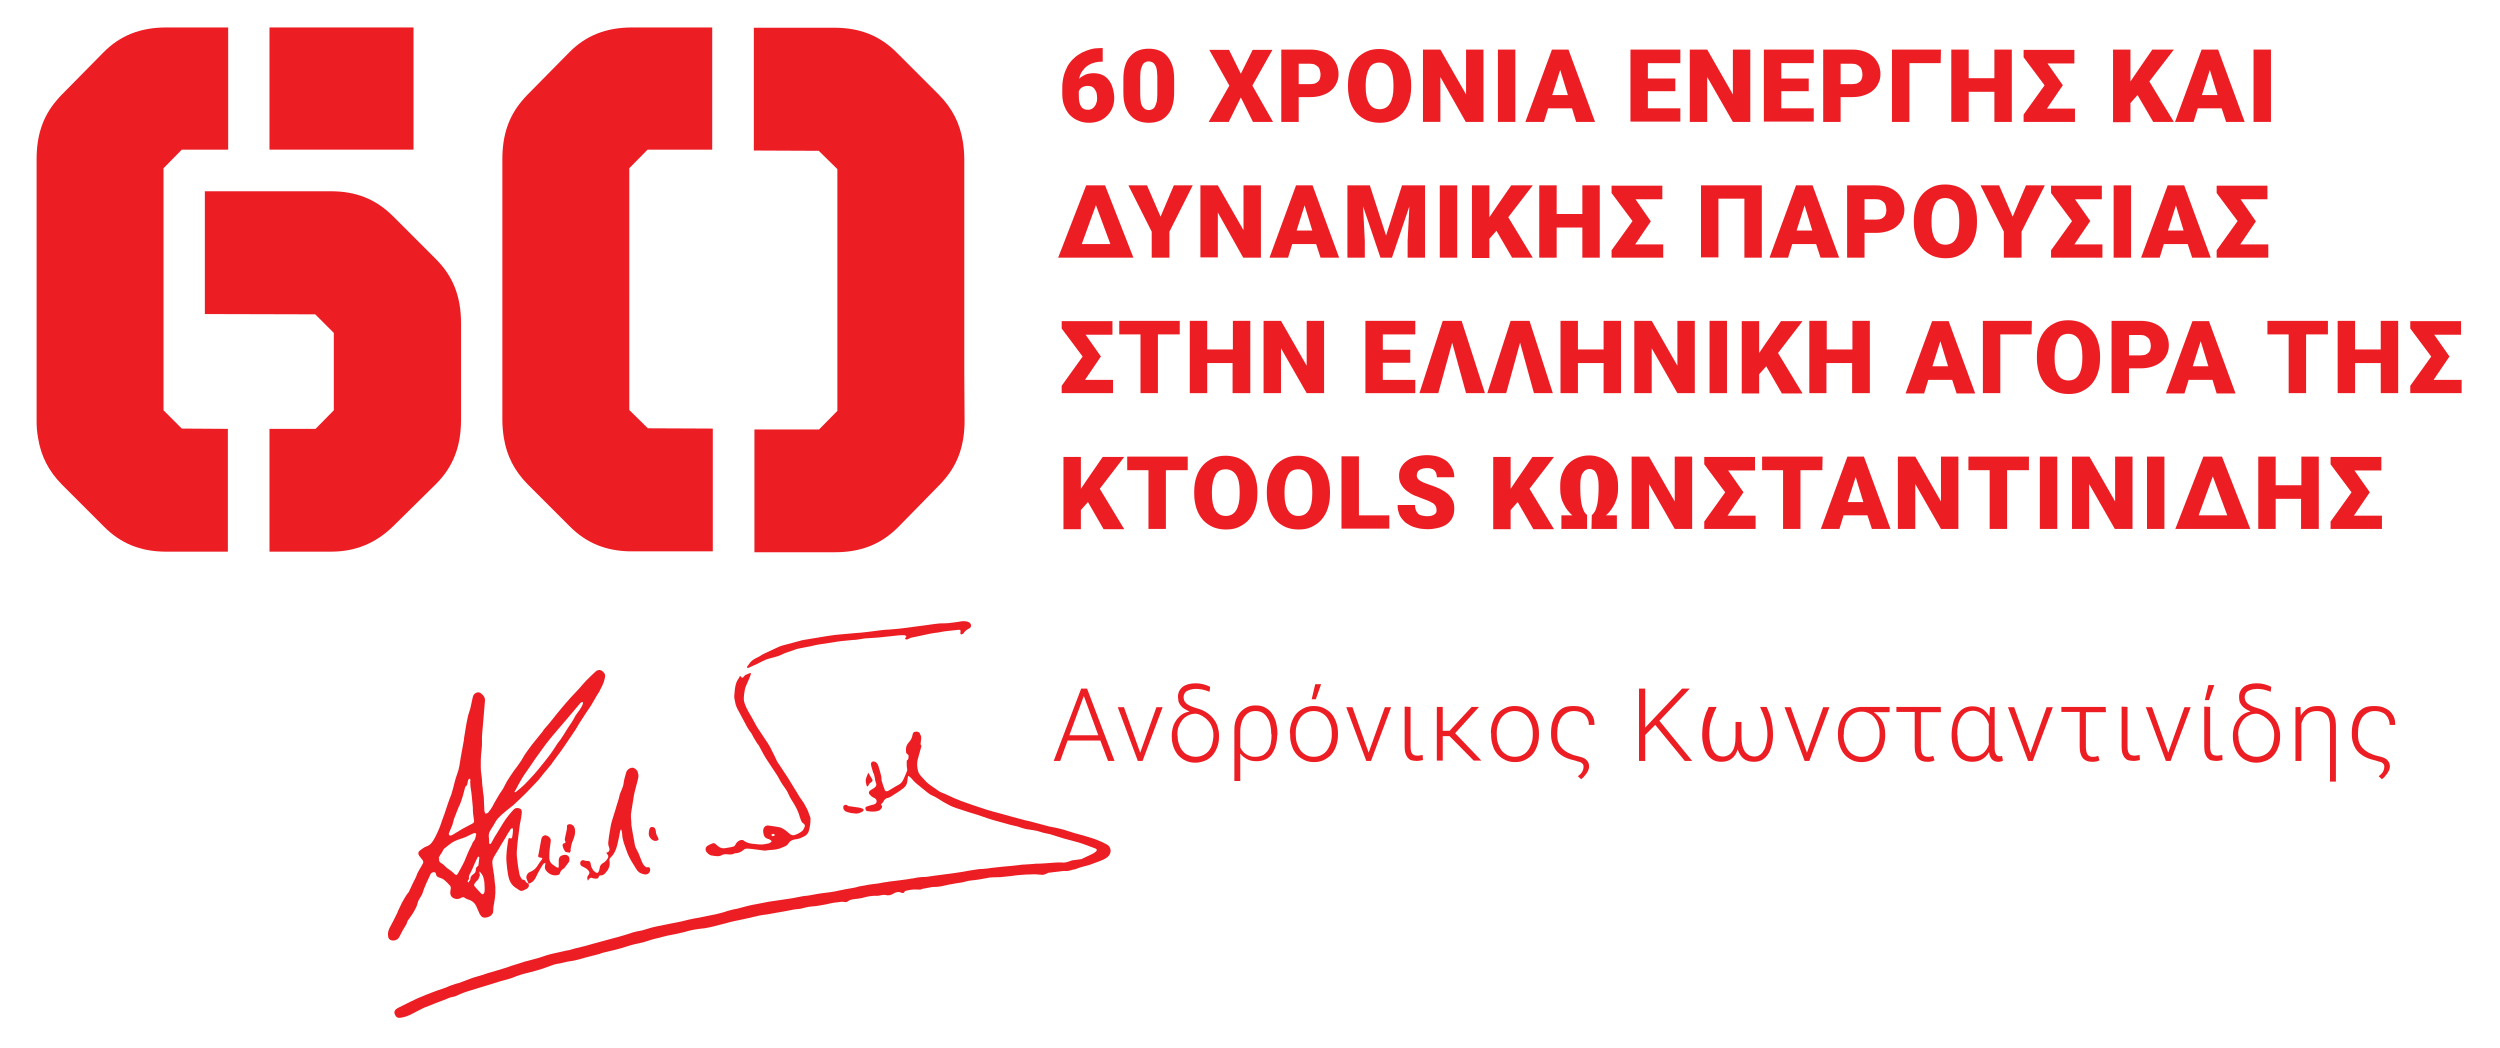 <?xml version="1.0" encoding="utf-8"?>
<!-- Generator: Adobe Illustrator 26.4.1, SVG Export Plug-In . SVG Version: 6.00 Build 0)  -->
<svg version="1.1" id="Layer_1" xmlns="http://www.w3.org/2000/svg" xmlns:xlink="http://www.w3.org/1999/xlink" x="0px" y="0px"
	 viewBox="0 0 847 355" style="enable-background:new 0 0 847 355;" xml:space="preserve">
<style type="text/css">
	.st0{fill:#EC1E24;}
</style>
<g>
	<g>
		<g>
			<g>
				<path class="st0" d="M420.4,25l4-8.1h6.7L424.3,29l7,12.3h-6.8l-4.1-8.3l-4.1,8.3h-6.8l7-12.3l-6.8-12.1h6.7L420.4,25z"/>
				<path class="st0" d="M440,33v8.3h-5.9V16.8h9.8c1.5,0,2.8,0.2,4,0.6s2.2,1,3,1.7s1.4,1.6,1.9,2.6c0.4,1,0.7,2.1,0.7,3.3
					c0,1.2-0.2,2.3-0.7,3.2c-0.4,1-1.1,1.8-1.9,2.5s-1.8,1.2-3,1.6s-2.5,0.6-4,0.6H440V33z M440,28.5h3.9c0.6,0,1.1-0.1,1.6-0.2
					c0.4-0.2,0.8-0.4,1.1-0.7c0.3-0.3,0.5-0.6,0.6-1s0.2-0.8,0.2-1.3s-0.1-1-0.2-1.4c-0.1-0.5-0.3-0.9-0.6-1.2
					c-0.3-0.3-0.7-0.6-1.1-0.8c-0.4-0.2-1-0.3-1.6-0.3H440V28.5z"/>
				<path class="st0" d="M478.1,29.6c0,1.9-0.3,3.6-0.8,5c-0.5,1.5-1.3,2.8-2.2,3.8c-0.9,1-2.1,1.8-3.4,2.4
					c-1.3,0.6-2.7,0.8-4.3,0.8c-1.6,0-3-0.3-4.3-0.8c-1.3-0.6-2.5-1.4-3.4-2.4s-1.7-2.3-2.2-3.8s-0.8-3.2-0.8-5v-1
					c0-1.9,0.3-3.6,0.8-5c0.5-1.5,1.3-2.8,2.2-3.8c0.9-1,2.1-1.8,3.4-2.4s2.8-0.8,4.3-0.8c1.6,0,3,0.3,4.3,0.8
					c1.3,0.6,2.4,1.4,3.4,2.4c0.9,1,1.7,2.3,2.2,3.8s0.8,3.2,0.8,5V29.6z M472.1,28.6c0-2.4-0.4-4.3-1.2-5.5s-2-1.9-3.5-1.9
					c-1.6,0-2.8,0.6-3.5,1.9s-1.2,3.1-1.2,5.5v1c0,2.4,0.4,4.2,1.2,5.5c0.8,1.3,2,1.9,3.5,1.9s2.7-0.6,3.5-1.9
					c0.8-1.3,1.2-3.1,1.2-5.5V28.6z"/>
				<path class="st0" d="M502.5,41.3h-5.9L488,26.1v15.2h-5.9V16.8h5.9l8.7,15.2V16.8h5.9v24.5H502.5z"/>
				<path class="st0" d="M513.4,41.3h-5.9V16.8h5.9V41.3z"/>
				<path class="st0" d="M532.6,36.7h-8.1l-1.4,4.6h-6.3l9-24.5h5.6l9,24.5H534L532.6,36.7z M525.9,32.2h5.3l-2.6-8.5L525.9,32.2z"
					/>
				<path class="st0" d="M567.6,30.9h-9.3v5.8h11v4.5h-16.9V16.8h16.9v4.6h-11v5.2h9.3V30.9z"/>
				<path class="st0" d="M593,41.3h-5.9l-8.7-15.2v15.2h-5.9V16.8h5.9l8.7,15.2V16.8h5.9V41.3z"/>
				<path class="st0" d="M612.8,30.9h-9.3v5.8h11v4.5h-16.9V16.8h16.9v4.6h-11v5.2h9.3V30.9z"/>
				<path class="st0" d="M623.6,33v8.3h-5.9V16.8h9.8c1.5,0,2.8,0.2,4,0.6s2.2,1,3,1.7s1.4,1.6,1.9,2.6c0.4,1,0.7,2.1,0.7,3.3
					c0,1.2-0.2,2.3-0.7,3.2c-0.4,1-1.1,1.8-1.9,2.5c-0.8,0.7-1.8,1.2-3,1.6s-2.5,0.6-4,0.6h-3.9L623.6,33L623.6,33z M623.6,28.5h3.9
					c0.6,0,1.1-0.1,1.6-0.2c0.4-0.2,0.8-0.4,1.1-0.7c0.3-0.3,0.5-0.6,0.6-1s0.2-0.8,0.2-1.3s-0.1-1-0.2-1.4
					c-0.1-0.5-0.3-0.9-0.6-1.2c-0.3-0.3-0.7-0.6-1.1-0.8c-0.4-0.2-1-0.3-1.6-0.3h-3.9V28.5z"/>
				<path class="st0" d="M657.5,21.4h-10.6v19.9H641V16.8h16.6L657.5,21.4L657.5,21.4z"/>
				<path class="st0" d="M681.6,41.3h-5.9V31.1H667v10.2h-5.9V16.8h5.9v9.7h8.7v-9.7h5.9L681.6,41.3L681.6,41.3z"/>
				<path class="st0" d="M698.8,29l-5.3,7.8h9.5v4.5h-17.4v-2.5l7.1-9.9l-7.1-9.5v-2.5h17.2v4.6h-9.1l5.2,7.4V29H698.8z"/>
				<path class="st0" d="M724.2,32.2l-2.4,2.7v6.5h-5.9V16.8h5.9v10.8l2.1-3.1l5.3-7.7h7.3l-8.3,10.8l8.3,13.7h-7L724.2,32.2z"/>
				<path class="st0" d="M752.7,36.7h-8.1l-1.4,4.6h-6.3l9-24.5h5.6l9,24.5h-6.3L752.7,36.7z M746,32.2h5.3l-2.6-8.5L746,32.2z"/>
				<path class="st0" d="M769.4,41.3h-5.9V16.8h5.9V41.3z"/>
				<path class="st0" d="M371.2,62.8L371.2,62.8h0.1h3.1l9.6,24.5h-25.5l9.5-24.5C368,62.8,371.2,62.8,371.2,62.8z M366.5,82.7h9.7
					l-4.9-13.2L366.5,82.7z"/>
				<path class="st0" d="M393.2,73.4l4.5-10.6h6.4l-7.9,15.7v8.8h-6v-8.8l-7.9-15.7h6.3L393.2,73.4z"/>
				<path class="st0" d="M427.1,87.3h-5.9L412.6,72v15.2h-5.9V62.8h5.9l8.7,15.2V62.8h5.9v24.5H427.1z"/>
				<path class="st0" d="M445.9,82.7h-8.1l-1.4,4.6h-6.3l9-24.5h5.6l9,24.5h-6.3L445.9,82.7z M439.3,78.1h5.3l-2.6-8.5L439.3,78.1z"
					/>
				<path class="st0" d="M464.1,62.8l5.5,17l5.4-17h7.8v24.5h-5.9v-5.7l0.6-11.7l-5.9,17.4h-3.9l-5.9-17.4l0.6,11.7v5.7h-5.9V62.8
					H464.1z"/>
				<path class="st0" d="M493.7,87.3h-5.9V62.8h5.9V87.3z"/>
				<path class="st0" d="M507,78.2l-2.4,2.7v6.5h-5.9V62.8h5.9v10.8l2.1-3.1l5.3-7.7h7.3L511,73.6l8.3,13.7h-7L507,78.2z"/>
				<path class="st0" d="M542,87.3h-5.9V77.1h-8.7v10.2h-5.9V62.8h5.9v9.7h8.7v-9.7h5.9V87.3z"/>
				<path class="st0" d="M559.3,75l-5.3,7.8h9.5v4.5H546v-2.5l7.1-9.9l-7.1-9.5v-2.5h17.2v4.6h-9.1L559.3,75L559.3,75L559.3,75z"/>
				<path class="st0" d="M596.9,87.3H591v-20h-8.8v19.9h-5.9V62.8h20.6L596.9,87.3L596.9,87.3z"/>
				<path class="st0" d="M615.3,82.7h-8.1l-1.4,4.6h-6.3l9-24.5h5.6l9,24.5h-6.3L615.3,82.7z M608.7,78.1h5.3l-2.6-8.5L608.7,78.1z"
					/>
				<path class="st0" d="M631.7,79v8.3h-5.9V62.8h9.8c1.5,0,2.8,0.2,4,0.6s2.2,1,3,1.7c0.8,0.7,1.4,1.6,1.9,2.6
					c0.4,1,0.7,2.1,0.7,3.3c0,1.2-0.2,2.3-0.7,3.2c-0.4,1-1.1,1.8-1.9,2.5c-0.8,0.7-1.8,1.2-3,1.6s-2.5,0.6-4,0.6h-3.9L631.7,79
					L631.7,79z M631.7,74.4h3.9c0.6,0,1.1-0.1,1.6-0.2c0.4-0.2,0.8-0.4,1.1-0.7c0.3-0.3,0.5-0.6,0.6-1s0.2-0.8,0.2-1.3
					s-0.1-1-0.2-1.4c-0.1-0.5-0.3-0.9-0.6-1.2c-0.3-0.3-0.7-0.6-1.1-0.8c-0.4-0.2-1-0.3-1.6-0.3h-3.9V74.4z"/>
				<path class="st0" d="M669.8,75.5c0,1.9-0.3,3.6-0.8,5c-0.5,1.5-1.3,2.8-2.2,3.8s-2.1,1.8-3.4,2.4c-1.3,0.6-2.7,0.8-4.3,0.8
					s-3-0.3-4.3-0.8c-1.3-0.6-2.5-1.4-3.4-2.4s-1.7-2.3-2.2-3.8s-0.8-3.2-0.8-5v-1c0-1.9,0.3-3.6,0.8-5c0.5-1.5,1.3-2.8,2.2-3.8
					s2.1-1.8,3.4-2.4c1.3-0.6,2.8-0.8,4.3-0.8c1.6,0,3,0.3,4.3,0.8c1.3,0.6,2.4,1.4,3.4,2.4c0.9,1,1.7,2.3,2.2,3.8s0.8,3.2,0.8,5
					V75.5z M663.8,74.5c0-2.4-0.4-4.3-1.2-5.5s-2-1.9-3.5-1.9c-1.6,0-2.8,0.6-3.5,1.9s-1.2,3.1-1.2,5.5v1c0,2.4,0.4,4.2,1.2,5.5
					s2,1.9,3.5,1.9s2.7-0.6,3.5-1.9s1.2-3.1,1.2-5.5V74.5z"/>
				<path class="st0" d="M681.9,73.4l4.5-10.6h6.4l-7.9,15.7v8.8h-6v-8.8L671,62.8h6.3L681.9,73.4z"/>
				<path class="st0" d="M708.1,75l-5.3,7.8h9.5v4.5h-17.4v-2.5l7.1-9.9l-7.1-9.5v-2.5h17.2v4.6H703l5.2,7.4V75H708.1z"/>
				<path class="st0" d="M722,87.3h-5.9V62.8h5.9V87.3z"/>
				<path class="st0" d="M741.2,82.7h-8.1l-1.4,4.6h-6.3l9-24.5h5.6l9,24.5h-6.3L741.2,82.7z M734.5,78.1h5.3l-2.6-8.5L734.5,78.1z"
					/>
				<path class="st0" d="M764.3,75l-5.3,7.8h9.5v4.5H751v-2.5l7.1-9.9l-7.1-9.5v-2.5h17.2v4.6h-9.1L764.3,75L764.3,75L764.3,75z"/>
				<path class="st0" d="M372.9,120.9l-5.3,7.8h9.5v4.5h-17.4v-2.5l7.1-9.9l-7.1-9.5v-2.5h17.2v4.6h-9.1l5.2,7.4v0.1
					C373,120.9,372.9,120.9,372.9,120.9z"/>
				<path class="st0" d="M399.7,113.3h-7.4v19.9h-5.9v-19.9h-7.2v-4.6h20.5V113.3z"/>
				<path class="st0" d="M423.5,133.2h-5.9V123H409v10.2h-5.9v-24.5h5.9v9.7h8.7v-9.7h5.9v24.5H423.5z"/>
				<path class="st0" d="M448.6,133.2h-5.9L434,118v15.2h-5.9v-24.5h5.9l8.7,15.2v-15.2h5.9V133.2z"/>
				<path class="st0" d="M477.8,122.9h-9.3v5.8h11v4.5h-16.9v-24.5h16.9v4.6h-11v5.2h9.3V122.9z"/>
				<path class="st0" d="M492,116.1l-4.7,17.1h-6.4l7.9-24.5h6.4l7.9,24.5h-6.4L492,116.1z"/>
				<path class="st0" d="M515,116.1l-4.7,17.1h-6.4l7.9-24.5h6.4l7.9,24.5h-6.4L515,116.1z"/>
				<path class="st0" d="M549.2,133.2h-5.9V123h-8.7v10.2h-5.9v-24.5h5.9v9.7h8.7v-9.7h5.9V133.2z"/>
				<path class="st0" d="M574.2,133.2h-5.9l-8.7-15.2v15.2h-5.9v-24.5h5.9l8.7,15.2v-15.2h5.9V133.2z"/>
				<path class="st0" d="M585.1,133.2h-5.9v-24.5h5.9V133.2z"/>
				<path class="st0" d="M598.4,124.1l-2.4,2.7v6.5h-5.9v-24.5h5.9v10.8l2.1-3.1l5.3-7.7h7.3l-8.3,10.8l8.3,13.7h-7L598.4,124.1z"/>
				<path class="st0" d="M633.4,133.2h-5.9V123h-8.7v10.2H613v-24.5h5.9v9.7h8.7v-9.7h5.9v24.5H633.4z"/>
				<path class="st0" d="M661.4,128.7h-8.1l-1.4,4.6h-6.3l9-24.5h5.6l9,24.5h-6.3L661.4,128.7z M654.7,124.1h5.3l-2.6-8.5
					L654.7,124.1z"/>
				<path class="st0" d="M688.3,113.3h-10.6v19.9h-5.9v-24.5h16.6L688.3,113.3L688.3,113.3z"/>
				<path class="st0" d="M711.5,121.5c0,1.9-0.3,3.6-0.8,5c-0.5,1.5-1.3,2.8-2.2,3.8s-2.1,1.8-3.4,2.4c-1.3,0.6-2.7,0.8-4.3,0.8
					s-3-0.3-4.3-0.8c-1.3-0.6-2.5-1.4-3.4-2.4s-1.7-2.3-2.2-3.8s-0.8-3.2-0.8-5v-1c0-1.9,0.3-3.6,0.8-5c0.5-1.5,1.3-2.8,2.2-3.8
					s2.1-1.8,3.4-2.4c1.3-0.6,2.8-0.8,4.3-0.8c1.6,0,3,0.3,4.3,0.8c1.3,0.6,2.4,1.4,3.4,2.4c0.9,1,1.7,2.3,2.2,3.8s0.8,3.2,0.8,5
					V121.5z M705.5,120.5c0-2.4-0.4-4.3-1.2-5.5s-2-1.9-3.5-1.9c-1.6,0-2.8,0.6-3.5,1.9s-1.2,3.1-1.2,5.5v1c0,2.4,0.4,4.2,1.2,5.5
					s2,1.9,3.5,1.9s2.7-0.6,3.5-1.9c0.8-1.3,1.2-3.1,1.2-5.5V120.5z"/>
				<path class="st0" d="M721.3,124.9v8.3h-5.9v-24.5h9.8c1.5,0,2.8,0.2,4,0.6s2.2,1,3,1.7s1.4,1.6,1.9,2.6c0.4,1,0.7,2.1,0.7,3.3
					c0,1.2-0.2,2.3-0.7,3.2c-0.4,1-1.1,1.8-1.9,2.5c-0.8,0.7-1.8,1.2-3,1.6s-2.5,0.6-4,0.6h-3.9L721.3,124.9L721.3,124.9z
					 M721.3,120.4h3.9c0.6,0,1.1-0.1,1.6-0.2c0.4-0.2,0.8-0.4,1.1-0.7c0.3-0.3,0.5-0.6,0.6-1s0.2-0.8,0.2-1.3s-0.1-1-0.2-1.4
					c-0.1-0.5-0.3-0.9-0.6-1.2c-0.3-0.3-0.7-0.6-1.1-0.8c-0.4-0.2-1-0.3-1.6-0.3h-3.9V120.4z"/>
				<path class="st0" d="M749.6,128.7h-8.1l-1.4,4.6h-6.3l9-24.5h5.6l9,24.5H751L749.6,128.7z M742.9,124.1h5.3l-2.6-8.5
					L742.9,124.1z"/>
				<path class="st0" d="M788.7,113.3h-7.4v19.9h-5.9v-19.9h-7.2v-4.6h20.5L788.7,113.3L788.7,113.3z"/>
				<path class="st0" d="M812.5,133.2h-5.9V123h-8.7v10.2H792v-24.5h5.9v9.7h8.7v-9.7h5.9L812.5,133.2L812.5,133.2z"/>
				<path class="st0" d="M829.8,120.9l-5.3,7.8h9.5v4.5h-17.4v-2.5l7.1-9.9l-7.1-9.5v-2.5h17.2v4.6h-9.1l5.2,7.4v0.1
					C829.9,120.9,829.8,120.9,829.8,120.9z"/>
				<path class="st0" d="M368.6,170.1l-2.4,2.7v6.5h-5.9v-24.5h5.9v10.8l2.1-3.1l5.3-7.7h7.3l-8.3,10.8l8.3,13.7h-7L368.6,170.1z"/>
				<path class="st0" d="M402.3,159.3H395v19.9h-5.9v-19.9h-7.2v-4.6h20.5v4.6H402.3z"/>
				<path class="st0" d="M426,167.4c0,1.9-0.3,3.6-0.8,5c-0.5,1.5-1.3,2.8-2.2,3.8c-0.9,1-2.1,1.8-3.4,2.4c-1.3,0.6-2.7,0.8-4.3,0.8
					c-1.6,0-3-0.3-4.3-0.8c-1.3-0.6-2.5-1.4-3.4-2.4s-1.7-2.3-2.2-3.8s-0.8-3.2-0.8-5v-1c0-1.9,0.3-3.6,0.8-5
					c0.5-1.5,1.3-2.8,2.2-3.8c0.9-1,2.1-1.8,3.4-2.4c1.3-0.6,2.8-0.8,4.3-0.8c1.6,0,3,0.3,4.3,0.8c1.3,0.6,2.4,1.4,3.4,2.4
					c0.9,1,1.7,2.3,2.2,3.8s0.8,3.2,0.8,5V167.4z M420,166.4c0-2.4-0.4-4.3-1.2-5.5s-2-1.9-3.5-1.9c-1.6,0-2.8,0.6-3.5,1.9
					s-1.2,3.1-1.2,5.5v1c0,2.4,0.4,4.2,1.2,5.5c0.8,1.3,2,1.9,3.5,1.9s2.7-0.6,3.5-1.9c0.8-1.3,1.2-3.1,1.2-5.5V166.4z"/>
				<path class="st0" d="M450.6,167.4c0,1.9-0.3,3.6-0.8,5c-0.5,1.5-1.3,2.8-2.2,3.8c-0.9,1-2.1,1.8-3.4,2.4
					c-1.3,0.6-2.7,0.8-4.3,0.8c-1.6,0-3-0.3-4.3-0.8c-1.3-0.6-2.5-1.4-3.4-2.4s-1.7-2.3-2.2-3.8s-0.8-3.2-0.8-5v-1
					c0-1.9,0.3-3.6,0.8-5c0.5-1.5,1.3-2.8,2.2-3.8c0.9-1,2.1-1.8,3.4-2.4c1.3-0.6,2.8-0.8,4.3-0.8c1.6,0,3,0.3,4.3,0.8
					c1.3,0.6,2.4,1.4,3.4,2.4c0.9,1,1.7,2.3,2.2,3.8s0.8,3.2,0.8,5V167.4z M444.6,166.4c0-2.4-0.4-4.3-1.2-5.5s-2-1.9-3.5-1.9
					c-1.6,0-2.8,0.6-3.5,1.9s-1.2,3.1-1.2,5.5v1c0,2.4,0.4,4.2,1.2,5.5c0.8,1.3,2,1.9,3.5,1.9s2.7-0.6,3.5-1.9
					c0.8-1.3,1.2-3.1,1.2-5.5V166.4z"/>
				<path class="st0" d="M460.4,174.6h10.3v4.5h-16.2v-24.5h5.9L460.4,174.6L460.4,174.6z"/>
				<path class="st0" d="M486.7,172.7c0-0.4-0.1-0.7-0.2-1s-0.3-0.6-0.6-0.9c-0.3-0.3-0.8-0.5-1.3-0.8c-0.6-0.3-1.3-0.6-2.2-0.9
					c-1.1-0.4-2.1-0.8-3.1-1.2s-1.9-1-2.7-1.6c-0.8-0.6-1.4-1.3-1.9-2.2c-0.5-0.8-0.7-1.8-0.7-2.9c0-1.1,0.2-2,0.7-2.9
					c0.5-0.8,1.1-1.6,2-2.2c0.8-0.6,1.8-1.1,3-1.4c1.1-0.3,2.4-0.5,3.8-0.5c1.3,0,2.6,0.2,3.7,0.5c1.1,0.4,2.1,0.9,2.9,1.5
					c0.8,0.7,1.4,1.5,1.9,2.4s0.7,2,0.7,3.1h-5.9c0-0.5-0.1-0.9-0.2-1.3s-0.4-0.7-0.6-1c-0.3-0.3-0.6-0.5-1.1-0.6
					c-0.4-0.2-0.9-0.2-1.5-0.2s-1.1,0.1-1.5,0.2s-0.8,0.3-1.1,0.5c-0.3,0.2-0.5,0.5-0.6,0.8s-0.2,0.6-0.2,1s0.1,0.7,0.3,1
					s0.5,0.6,0.9,0.8c0.4,0.3,0.9,0.5,1.4,0.7c0.6,0.2,1.2,0.5,1.9,0.7c1.3,0.4,2.5,0.9,3.5,1.4s1.9,1.1,2.6,1.7
					c0.7,0.7,1.2,1.4,1.6,2.2s0.5,1.7,0.5,2.8s-0.2,2.1-0.6,2.9c-0.4,0.9-1,1.6-1.8,2.2c-0.8,0.6-1.7,1-2.9,1.3s-2.4,0.5-3.7,0.5
					c-0.8,0-1.7-0.1-2.5-0.2c-0.8-0.1-1.6-0.4-2.4-0.6c-0.8-0.3-1.5-0.7-2.1-1.1c-0.7-0.4-1.2-1-1.7-1.6s-0.9-1.3-1.1-2.1
					c-0.3-0.8-0.4-1.7-0.4-2.6h5.9c0,0.7,0.1,1.3,0.3,1.8c0.2,0.5,0.5,0.9,0.8,1.2s0.8,0.5,1.4,0.6c0.5,0.1,1.1,0.2,1.8,0.2
					c0.6,0,1-0.1,1.4-0.2c0.4-0.1,0.7-0.3,1-0.5s0.4-0.5,0.6-0.8C486.6,173.3,486.7,173,486.7,172.7z"/>
				<path class="st0" d="M514.2,170.1l-2.4,2.7v6.5h-5.9v-24.5h5.9v10.8l2.1-3.1l5.3-7.7h7.3l-8.3,10.8l8.3,13.7h-7L514.2,170.1z"/>
				<path class="st0" d="M539.3,174.5c0.3-0.2,0.6-0.5,0.9-1c0.3-0.4,0.5-1,0.7-1.7s0.4-1.5,0.5-2.5s0.2-2.2,0.2-3.5v-1.3
					c0-1.9-0.3-3.2-0.8-4.2s-1.3-1.4-2.3-1.4s-1.7,0.5-2.3,1.4s-0.8,2.3-0.8,4.2v1.3c0,1.4,0.1,2.5,0.2,3.5c0.1,1,0.3,1.8,0.5,2.5
					s0.5,1.2,0.7,1.7c0.3,0.4,0.6,0.7,0.9,1v4.7H529v-4.6h3.7c-0.6-0.5-1.1-1.1-1.6-1.7c-0.5-0.6-0.9-1.3-1.3-2.1s-0.7-1.5-0.9-2.4
					c-0.2-0.8-0.3-1.7-0.3-2.6v-1.3c0-1.5,0.2-2.9,0.7-4.1c0.5-1.2,1.1-2.3,2-3.2s1.9-1.6,3.1-2.1c1.2-0.5,2.5-0.8,4-0.8
					s2.8,0.3,4,0.8s2.3,1.2,3.1,2.1c0.9,0.9,1.5,2,2,3.2s0.7,2.6,0.7,4.1v1.3c0,0.9-0.1,1.8-0.3,2.6s-0.5,1.6-0.9,2.4
					s-0.8,1.4-1.3,2.1c-0.5,0.6-1,1.2-1.6,1.7h3.7v4.6h-8.6L539.3,174.5L539.3,174.5z"/>
				<path class="st0" d="M573.3,179.2h-5.9l-8.7-15.2v15.2h-5.9v-24.5h5.9l8.7,15.2v-15.2h5.9V179.2z"/>
				<path class="st0" d="M590.6,166.9l-5.3,7.8h9.5v4.5h-17.4v-2.5l7.1-9.9l-7.1-9.5v-2.5h17.2v4.6h-9.1l5.2,7.4v0.1L590.6,166.9
					L590.6,166.9z"/>
				<path class="st0" d="M617.4,159.3H610v19.9h-5.9v-19.9H597v-4.6h20.5L617.4,159.3L617.4,159.3z"/>
				<path class="st0" d="M632.7,174.6h-8.1l-1.4,4.6h-6.3l9-24.5h5.6l9,24.5h-6.3L632.7,174.6z M626,170.1h5.3l-2.6-8.5L626,170.1z"
					/>
				<path class="st0" d="M663.5,179.2h-5.9l-8.7-15.2v15.2H643v-24.5h5.9l8.7,15.2v-15.2h5.9L663.5,179.2L663.5,179.2z"/>
				<path class="st0" d="M687.4,159.3H680v19.9h-5.9v-19.9h-7.2v-4.6h20.5L687.4,159.3L687.4,159.3z"/>
				<path class="st0" d="M697,179.2h-5.9v-24.5h5.9V179.2z"/>
				<path class="st0" d="M722.4,179.2h-5.9l-8.7-15.2v15.2H702v-24.5h5.9l8.7,15.2v-15.2h5.9v24.5H722.4z"/>
				<path class="st0" d="M733.3,179.2h-5.9v-24.5h5.9V179.2z"/>
				<path class="st0" d="M749.6,154.7L749.6,154.7L749.6,154.7h3.2l9.6,24.5H737l9.5-24.5H749.6z M744.9,174.6h9.7l-4.9-13.2
					L744.9,174.6z"/>
				<path class="st0" d="M785.5,179.2h-5.9V169H771v10.2h-5.9v-24.5h5.9v9.7h8.7v-9.7h5.9v24.5H785.5z"/>
				<path class="st0" d="M802.8,166.9l-5.3,7.8h9.5v4.5h-17.4v-2.5l7.1-9.9l-7.1-9.5v-2.5h17.2v4.6h-9.1l5.2,7.4v0.1L802.8,166.9
					L802.8,166.9z"/>
			</g>
		</g>
		<g>
			<path class="st0" d="M372.8,250.9h-11.1l-2.5,6.9H357l9.3-24.5h2l9.3,24.5h-2.2L372.8,250.9z M362.3,249.1h9.8l-4.9-13.3
				L362.3,249.1z"/>
			<path class="st0" d="M386.3,255l5.5-15.4h2.1l-6.8,18.2h-1.6l-6.8-18.2h2.1L386.3,255z"/>
			<path class="st0" d="M399.1,236.1c0-0.7,0.1-1.3,0.4-1.9c0.3-0.6,0.7-1.1,1.2-1.5s1.2-0.7,1.9-0.9c0.8-0.2,1.6-0.3,2.5-0.3
				s1.7,0.1,2.5,0.3s1.6,0.5,2.4,0.9l-0.2,1.7c-0.3-0.1-0.6-0.3-1-0.4c-0.3-0.1-0.7-0.2-1.1-0.3s-0.8-0.2-1.2-0.2
				c-0.4-0.1-0.9-0.1-1.4-0.1c-0.6,0-1.1,0.1-1.6,0.2c-0.5,0.1-0.9,0.3-1.3,0.5s-0.7,0.5-0.9,0.9s-0.3,0.8-0.3,1.2s0.1,0.7,0.2,1.1
				c0.1,0.3,0.4,0.7,0.7,1c0.4,0.3,0.8,0.6,1.4,0.9c0.6,0.3,1.4,0.5,2.3,0.8c1.2,0.3,2.3,0.8,3.2,1.4c0.9,0.6,1.7,1.3,2.3,2.1
				s1.1,1.6,1.4,2.6s0.5,1.9,0.5,3v0.5c0,1.3-0.2,2.5-0.6,3.5c-0.4,1.1-0.9,2-1.6,2.8s-1.5,1.4-2.5,1.8s-2.1,0.7-3.3,0.7
				c-1.2,0-2.3-0.2-3.3-0.7c-1-0.4-1.8-1.1-2.5-1.8c-0.7-0.8-1.2-1.7-1.6-2.8s-0.6-2.3-0.6-3.5v-0.5c0-1.1,0.2-2.1,0.5-3.1
				c0.3-0.9,0.8-1.7,1.3-2.4c0.6-0.7,1.2-1.3,1.9-1.7c0.7-0.4,1.4-0.7,2.2-0.8V241c-0.7-0.3-1.2-0.6-1.7-0.9s-0.9-0.7-1.2-1.1
				c-0.3-0.4-0.5-0.8-0.7-1.2C399.2,236.9,399.1,236.5,399.1,236.1z M399,249.3c0,1,0.1,1.9,0.4,2.7c0.3,0.9,0.6,1.6,1.2,2.3
				c0.5,0.7,1.1,1.2,1.9,1.5c0.8,0.4,1.6,0.6,2.6,0.6s1.8-0.2,2.6-0.6c0.8-0.4,1.4-0.9,1.9-1.5c0.5-0.7,0.9-1.4,1.1-2.3
				s0.4-1.8,0.4-2.7v-0.5c0-0.9-0.2-1.7-0.5-2.5s-0.7-1.5-1.3-2.1c-0.5-0.6-1.1-1.1-1.9-1.6c-0.7-0.4-1.4-0.7-2.2-0.8
				c-1,0-1.9,0.2-2.7,0.6c-0.8,0.4-1.4,0.9-2,1.6c-0.5,0.7-0.9,1.4-1.2,2.2c-0.3,0.8-0.4,1.7-0.4,2.6v0.5L399,249.3L399,249.3z"/>
			<path class="st0" d="M432.7,249.1c0,1.3-0.2,2.6-0.5,3.6c-0.3,1.1-0.8,2-1.3,2.8c-0.6,0.8-1.3,1.4-2.2,1.8s-1.8,0.6-2.9,0.6
				c-1.3,0-2.4-0.2-3.3-0.7s-1.7-1.1-2.3-1.9v9.3h-2v-17.1l0,0v-0.2c0-1.4,0.2-2.6,0.6-3.6s0.9-1.9,1.6-2.6c0.7-0.7,1.4-1.2,2.3-1.6
				s1.8-0.5,2.8-0.5c1.2,0,2.2,0.2,3.1,0.7s1.7,1.1,2.3,2c0.6,0.8,1.1,1.9,1.4,3c0.3,1.2,0.5,2.5,0.5,3.9v0.5L432.7,249.1
				L432.7,249.1z M430.7,248.8c0-1.1-0.1-2.1-0.3-3.1c-0.2-1-0.5-1.8-1-2.5c-0.4-0.7-1-1.3-1.6-1.7c-0.7-0.4-1.5-0.6-2.4-0.6
				c-1,0-1.8,0.2-2.4,0.6c-0.7,0.4-1.2,1-1.6,1.6s-0.7,1.4-0.9,2.2c-0.2,0.8-0.3,1.6-0.3,2.4v5.5c0.2,0.5,0.5,0.9,0.8,1.3
				c0.3,0.4,0.7,0.7,1.1,1s0.9,0.5,1.5,0.7c0.5,0.2,1.2,0.2,1.8,0.2c0.9,0,1.7-0.2,2.4-0.5c0.7-0.4,1.2-0.9,1.7-1.5
				c0.4-0.6,0.8-1.4,1-2.3c0.2-0.9,0.3-1.9,0.3-2.9v-0.4L430.7,248.8L430.7,248.8z"/>
			<path class="st0" d="M437,248.4c0-1.3,0.2-2.5,0.6-3.7c0.4-1.1,0.9-2.1,1.6-2.9s1.6-1.4,2.6-1.9s2.1-0.7,3.3-0.7
				c1.2,0,2.4,0.2,3.4,0.7s1.9,1.1,2.6,1.9s1.2,1.8,1.6,2.9c0.4,1.1,0.6,2.3,0.6,3.7v0.6c0,1.3-0.2,2.5-0.6,3.7
				c-0.4,1.1-0.9,2.1-1.6,2.9c-0.7,0.8-1.6,1.4-2.6,1.9s-2.1,0.7-3.3,0.7s-2.3-0.2-3.3-0.7s-1.9-1.1-2.6-1.9
				c-0.7-0.8-1.3-1.8-1.6-2.9c-0.4-1.1-0.6-2.3-0.6-3.7v-0.6L437,248.4L437,248.4z M439,248.9c0,1,0.1,1.9,0.4,2.9
				c0.3,0.9,0.7,1.7,1.2,2.4s1.2,1.2,1.9,1.6c0.8,0.4,1.6,0.6,2.6,0.6s1.9-0.2,2.6-0.6c0.8-0.4,1.4-0.9,1.9-1.6
				c0.5-0.7,0.9-1.5,1.2-2.4c0.3-0.9,0.4-1.9,0.4-2.9v-0.6c0-1-0.1-1.9-0.4-2.8c-0.3-0.9-0.7-1.7-1.2-2.4s-1.2-1.2-1.9-1.6
				c-0.8-0.4-1.6-0.6-2.6-0.6s-1.8,0.2-2.6,0.6c-0.8,0.4-1.4,1-1.9,1.6c-0.5,0.7-0.9,1.5-1.2,2.4c-0.3,0.9-0.4,1.8-0.4,2.8V248.9z
				 M445.6,231.8h2l-1.8,5.1h-1.4L445.6,231.8z"/>
			<path class="st0" d="M463.7,255l5.5-15.4h2.1l-6.8,18.2h-1.6l-6.8-18.2h2.1L463.7,255z"/>
			<path class="st0" d="M477.9,239.5v13.6c0,0.6,0.1,1.2,0.2,1.5c0.1,0.4,0.3,0.7,0.5,0.9s0.5,0.4,0.8,0.4c0.3,0.1,0.6,0.1,0.9,0.1
				s0.6,0,0.9-0.1c0.3,0,0.5-0.1,0.8-0.1l0.1,1.7c-0.2,0.1-0.6,0.1-1,0.2s-0.8,0.1-1.2,0.1c-0.6,0-1.1-0.1-1.6-0.2s-0.9-0.4-1.3-0.8
				c-0.3-0.4-0.6-0.9-0.8-1.5c-0.2-0.6-0.3-1.4-0.3-2.3v-13.6L477.9,239.5L477.9,239.5z"/>
			<path class="st0" d="M491.1,249.4h-2.3v8.3h-2v-18.2h2v8.1h2.3l7.5-8.1h2.5l-8.1,8.9l8.9,9.3h-2.6L491.1,249.4z"/>
			<path class="st0" d="M505.1,248.4c0-1.3,0.2-2.5,0.6-3.7c0.4-1.1,0.9-2.1,1.6-2.9s1.6-1.4,2.6-1.9s2.1-0.7,3.3-0.7
				s2.4,0.2,3.4,0.7s1.9,1.1,2.6,1.9s1.2,1.8,1.6,2.9c0.4,1.1,0.6,2.3,0.6,3.7v0.6c0,1.3-0.2,2.5-0.6,3.7c-0.4,1.1-0.9,2.1-1.6,2.9
				c-0.7,0.8-1.6,1.4-2.6,1.9s-2.1,0.7-3.3,0.7s-2.3-0.2-3.3-0.7s-1.9-1.1-2.6-1.9c-0.7-0.8-1.3-1.8-1.6-2.9
				c-0.4-1.1-0.6-2.3-0.6-3.7v-0.6L505.1,248.4L505.1,248.4z M507.1,248.9c0,1,0.1,1.9,0.4,2.9c0.3,0.9,0.7,1.7,1.2,2.4
				s1.2,1.2,1.9,1.6c0.8,0.4,1.6,0.6,2.6,0.6s1.9-0.2,2.6-0.6c0.8-0.4,1.4-0.9,1.9-1.6c0.5-0.7,0.9-1.5,1.2-2.4s0.4-1.9,0.4-2.9
				v-0.6c0-1-0.1-1.9-0.4-2.8c-0.3-0.9-0.7-1.7-1.2-2.4s-1.2-1.2-1.9-1.6c-0.8-0.4-1.6-0.6-2.6-0.6s-1.8,0.2-2.6,0.6
				c-0.8,0.4-1.4,1-1.9,1.6c-0.5,0.7-0.9,1.5-1.2,2.4c-0.3,0.9-0.4,1.8-0.4,2.8V248.9z"/>
			<path class="st0" d="M533.3,239.2c0.9,0,1.8,0.1,2.7,0.4c0.8,0.3,1.6,0.7,2.2,1.2c0.6,0.5,1.1,1.2,1.5,2s0.5,1.8,0.5,2.8h-1.9
				c0-0.8-0.1-1.4-0.4-2c-0.2-0.6-0.6-1.1-1-1.5s-1-0.7-1.6-0.9s-1.3-0.3-2-0.3c-1,0-1.8,0.2-2.5,0.6s-1.3,0.9-1.8,1.6
				c-0.5,0.7-0.8,1.5-1.1,2.4c-0.2,0.9-0.3,1.8-0.3,2.8v0.7c0,1,0.1,1.8,0.4,2.6c0.3,0.8,0.7,1.4,1.3,2s1.3,1.1,2.1,1.5
				s1.8,0.8,2.8,1c0.7,0.2,1.3,0.3,1.8,0.5s1,0.4,1.3,0.7c0.3,0.3,0.6,0.6,0.8,1s0.3,0.9,0.3,1.4c0,0.4-0.1,0.8-0.3,1.3
				c-0.2,0.4-0.4,0.8-0.7,1.2c-0.3,0.4-0.6,0.7-0.9,1.1c-0.3,0.3-0.6,0.5-0.8,0.7l-1.1-1c0.2-0.2,0.4-0.4,0.7-0.6
				c0.2-0.2,0.4-0.4,0.6-0.7c0.2-0.3,0.3-0.5,0.4-0.8c0.1-0.3,0.2-0.6,0.2-1c0-0.3,0-0.6-0.1-0.8c-0.1-0.2-0.3-0.4-0.5-0.6
				s-0.5-0.3-0.9-0.4s-0.8-0.2-1.3-0.4c-1.2-0.3-2.4-0.6-3.4-1.1s-1.9-1.1-2.6-1.8c-0.7-0.7-1.2-1.6-1.6-2.6c-0.4-1-0.6-2.1-0.6-3.4
				v-0.7c0-1.3,0.2-2.5,0.5-3.6c0.4-1.1,0.9-2.1,1.5-2.9s1.5-1.5,2.4-1.9S532.1,239.2,533.3,239.2z"/>
			<path class="st0" d="M560.8,245.6l-3.4,3.4v8.8h-2.1v-24.5h2.1v13.2l3.3-3.5l9.2-9.7h2.6l-10.3,10.9l11.1,13.6h-2.5L560.8,245.6z
				"/>
			<path class="st0" d="M581.6,239.5c-0.7,1.4-1.3,2.9-1.8,4.4s-0.7,3.2-0.7,4.9c0,1,0.1,1.9,0.3,2.8c0.2,0.9,0.4,1.7,0.8,2.4
				c0.4,0.7,0.8,1.3,1.4,1.7c0.6,0.4,1.3,0.6,2.1,0.6c0.6,0,1.2-0.1,1.7-0.4c0.5-0.2,1-0.6,1.4-1.2c0.4-0.5,0.7-1.2,0.9-2.1
				c0.2-0.8,0.3-1.9,0.3-3.1v-4.9h2v4.9c0,1.2,0.1,2.2,0.3,3.1c0.2,0.8,0.5,1.5,0.9,2.1c0.4,0.5,0.9,0.9,1.4,1.2
				c0.5,0.2,1.1,0.4,1.7,0.4c0.8,0,1.5-0.2,2-0.6c0.6-0.4,1-1,1.4-1.7s0.6-1.5,0.8-2.4s0.3-1.9,0.3-2.8c0-1.7-0.3-3.4-0.7-4.9
				c-0.5-1.5-1.1-3-1.8-4.4h2.2c0.3,0.6,0.6,1.2,0.8,1.8c0.3,0.6,0.5,1.3,0.7,2.1s0.4,1.6,0.5,2.5s0.2,1.9,0.2,2.9
				c0,1.3-0.1,2.5-0.4,3.6c-0.3,1.1-0.6,2.1-1.2,3c-0.5,0.8-1.2,1.5-2,2s-1.8,0.7-2.9,0.7c-1.3,0-2.5-0.3-3.4-1s-1.6-1.8-2.1-3.2
				c-0.4,1.4-1.1,2.5-2.1,3.2c-0.9,0.7-2.1,1-3.4,1c-1.1,0-2.1-0.2-2.9-0.7c-0.8-0.5-1.5-1.1-2-2c-0.5-0.8-0.9-1.8-1.2-3
				c-0.3-1.1-0.4-2.3-0.4-3.6c0-1.1,0.1-2,0.2-2.9c0.1-0.9,0.3-1.7,0.5-2.5s0.5-1.4,0.7-2.1c0.3-0.6,0.6-1.2,0.8-1.8L581.6,239.5
				L581.6,239.5z"/>
			<path class="st0" d="M612.2,255l5.5-15.4h2.1l-6.8,18.2h-1.6l-6.8-18.2h2.1L612.2,255z"/>
			<path class="st0" d="M640.1,241.3h-5.3c1.2,0.8,2.2,1.8,2.9,3c0.7,1.3,1,2.7,1,4.4v0.6c0,1.2-0.2,2.4-0.6,3.5
				c-0.4,1.1-0.9,2-1.6,2.8c-0.7,0.8-1.5,1.4-2.5,1.9s-2.1,0.7-3.3,0.7s-2.3-0.2-3.3-0.7s-1.8-1.1-2.5-1.9c-0.7-0.8-1.2-1.8-1.6-2.9
				c-0.4-1.1-0.6-2.3-0.6-3.7v-0.6c0-1.3,0.2-2.4,0.6-3.5c0.4-1.1,0.9-2,1.6-2.8s1.5-1.4,2.5-1.9c1-0.4,2.1-0.7,3.3-0.7h9.5v1.8
				L640.1,241.3L640.1,241.3z M624.6,248.9c0,1,0.1,1.9,0.4,2.9c0.3,0.9,0.6,1.7,1.2,2.4c0.5,0.7,1.1,1.2,1.9,1.6
				c0.8,0.4,1.6,0.6,2.6,0.6s1.8-0.2,2.6-0.6s1.4-0.9,1.9-1.6c0.5-0.7,0.9-1.5,1.2-2.4s0.4-1.9,0.4-2.9v-0.6c0-0.9-0.1-1.8-0.4-2.7
				c-0.3-0.9-0.6-1.6-1.2-2.3c-0.5-0.7-1.1-1.2-1.9-1.6c-0.8-0.4-1.6-0.6-2.6-0.6l0,0c-1,0-1.9,0.2-2.6,0.6
				c-0.7,0.4-1.4,0.9-1.9,1.6c-0.5,0.7-0.9,1.4-1.1,2.3s-0.4,1.7-0.4,2.7v0.6H624.6z"/>
			<path class="st0" d="M657.6,241.3h-6.8v11.9c0,0.6,0.1,1.1,0.2,1.6c0.1,0.4,0.3,0.7,0.5,1c0.2,0.2,0.5,0.4,0.8,0.5
				c0.3,0.1,0.6,0.1,1,0.1c0.3,0,0.6,0,0.9-0.1c0.3-0.1,0.5-0.1,0.8-0.2l0.4,1.5c-0.4,0.2-0.8,0.4-1.2,0.4c-0.4,0.1-0.8,0.1-1.3,0.1
				c-0.7,0-1.2-0.1-1.8-0.3c-0.5-0.2-0.9-0.5-1.3-0.9c-0.3-0.4-0.6-0.9-0.8-1.6c-0.2-0.6-0.3-1.4-0.3-2.3v-11.8h-6.2v-1.7h15
				L657.6,241.3L657.6,241.3z"/>
			<path class="st0" d="M675.8,239.5v13.6c0,0.6,0,1.1,0.1,1.5s0.2,0.7,0.4,1c0.2,0.2,0.3,0.4,0.5,0.5s0.4,0.1,0.7,0.1
				c0.2,0,0.3,0,0.4,0c0.1,0,0.3-0.1,0.4-0.1l0.3,1.6c-0.3,0.2-0.6,0.3-0.8,0.3c-0.3,0.1-0.5,0.1-0.8,0.1c-0.9,0-1.6-0.3-2.1-0.8
				s-0.9-1.4-1-2.5c-0.6,1-1.3,1.8-2.3,2.4c-0.9,0.6-2.1,0.9-3.4,0.9c-1.1,0-2.1-0.2-2.9-0.6c-0.9-0.4-1.6-1-2.2-1.8
				c-0.6-0.8-1-1.7-1.4-2.8c-0.3-1.1-0.5-2.3-0.5-3.6v-0.4c0-1.4,0.2-2.7,0.5-3.9s0.8-2.2,1.4-3c0.6-0.8,1.3-1.5,2.2-2
				s1.9-0.7,3-0.7c1.3,0,2.4,0.3,3.4,0.9c0.9,0.6,1.7,1.5,2.3,2.5l0.2-3.1L675.8,239.5L675.8,239.5z M663.2,249.1c0,1,0.1,2,0.3,2.9
				s0.5,1.7,1,2.3c0.4,0.6,1,1.1,1.6,1.5c0.7,0.4,1.5,0.5,2.4,0.5c0.7,0,1.3-0.1,1.9-0.3c0.6-0.2,1-0.5,1.5-0.8
				c0.4-0.4,0.8-0.8,1.1-1.3s0.6-1,0.8-1.6v-7c-0.2-0.6-0.5-1.1-0.8-1.7c-0.3-0.5-0.7-1-1.1-1.4c-0.4-0.4-0.9-0.7-1.5-1
				c-0.5-0.2-1.2-0.4-1.9-0.4c-0.9,0-1.7,0.2-2.4,0.6c-0.7,0.4-1.2,1-1.7,1.7c-0.4,0.7-0.8,1.5-1,2.5s-0.3,2-0.3,3.1v0.4
				L663.2,249.1L663.2,249.1z"/>
			<path class="st0" d="M687.9,255l5.5-15.4h2.1l-6.8,18.2h-1.6l-6.8-18.2h2.1L687.9,255z"/>
			<path class="st0" d="M713.5,241.3h-6.8v11.9c0,0.6,0.1,1.1,0.2,1.6c0.1,0.4,0.3,0.7,0.5,1c0.2,0.2,0.5,0.4,0.8,0.5
				c0.3,0.1,0.6,0.1,1,0.1c0.3,0,0.6,0,0.9-0.1c0.3-0.1,0.5-0.1,0.8-0.2l0.4,1.5c-0.4,0.2-0.8,0.4-1.2,0.4c-0.4,0.1-0.8,0.1-1.3,0.1
				c-0.7,0-1.2-0.1-1.8-0.3c-0.5-0.2-0.9-0.5-1.3-0.9c-0.3-0.4-0.6-0.9-0.8-1.6c-0.2-0.6-0.3-1.4-0.3-2.3v-11.8h-6.2v-1.7h15
				L713.5,241.3L713.5,241.3z"/>
			<path class="st0" d="M720.8,239.5v13.6c0,0.6,0.1,1.2,0.2,1.5c0.1,0.4,0.3,0.7,0.5,0.9s0.5,0.4,0.8,0.4c0.3,0.1,0.6,0.1,0.9,0.1
				c0.3,0,0.6,0,0.9-0.1c0.3,0,0.5-0.1,0.8-0.1l0.1,1.7c-0.2,0.1-0.6,0.1-1,0.2s-0.8,0.1-1.2,0.1c-0.6,0-1.1-0.1-1.6-0.2
				s-0.9-0.4-1.3-0.8c-0.3-0.4-0.6-0.9-0.8-1.5s-0.3-1.4-0.3-2.3v-13.6L720.8,239.5L720.8,239.5z"/>
			<path class="st0" d="M734.6,255l5.5-15.4h2.1l-6.8,18.2h-1.6l-6.8-18.2h2.1L734.6,255z"/>
			<path class="st0" d="M748.8,239.5v13.6c0,0.6,0.1,1.2,0.2,1.5c0.1,0.4,0.3,0.7,0.5,0.9s0.5,0.4,0.8,0.4c0.3,0.1,0.6,0.1,0.9,0.1
				c0.3,0,0.6,0,0.9-0.1c0.3,0,0.5-0.1,0.8-0.1l0.1,1.7c-0.2,0.1-0.6,0.1-1,0.2s-0.8,0.1-1.2,0.1c-0.6,0-1.1-0.1-1.6-0.2
				s-0.9-0.4-1.3-0.8c-0.3-0.4-0.6-0.9-0.8-1.5s-0.3-1.4-0.3-2.3v-13.6L748.8,239.5L748.8,239.5z M748.2,232.1h2l-1.8,5.1H747
				L748.2,232.1z"/>
			<path class="st0" d="M758.6,236.1c0-0.7,0.1-1.3,0.4-1.9c0.3-0.6,0.7-1.1,1.2-1.5s1.2-0.7,1.9-0.9c0.8-0.2,1.6-0.3,2.5-0.3
				s1.7,0.1,2.5,0.3s1.6,0.5,2.4,0.9l-0.2,1.7c-0.3-0.1-0.6-0.3-1-0.4c-0.3-0.1-0.7-0.2-1.1-0.3c-0.4-0.1-0.8-0.2-1.2-0.2
				c-0.4-0.1-0.9-0.1-1.4-0.1c-0.6,0-1.1,0.1-1.6,0.2c-0.5,0.1-0.9,0.3-1.3,0.5c-0.4,0.2-0.7,0.5-0.9,0.9s-0.3,0.8-0.3,1.2
				s0.1,0.7,0.2,1.1c0.1,0.3,0.4,0.7,0.7,1c0.4,0.3,0.8,0.6,1.4,0.9c0.6,0.3,1.4,0.5,2.3,0.8c1.2,0.3,2.3,0.8,3.2,1.4
				c0.9,0.6,1.7,1.3,2.3,2.1s1.1,1.6,1.4,2.6s0.5,1.9,0.5,3v0.5c0,1.3-0.2,2.5-0.6,3.5c-0.4,1.1-0.9,2-1.6,2.8
				c-0.7,0.8-1.5,1.4-2.5,1.8s-2.1,0.7-3.3,0.7s-2.3-0.2-3.3-0.7c-1-0.4-1.8-1.1-2.5-1.8c-0.7-0.8-1.2-1.7-1.6-2.8
				c-0.4-1.1-0.6-2.3-0.6-3.5v-0.5c0-1.1,0.2-2.1,0.5-3.1c0.3-0.9,0.8-1.7,1.3-2.4c0.6-0.7,1.2-1.3,1.9-1.7s1.4-0.7,2.2-0.8V241
				c-0.7-0.3-1.2-0.6-1.7-0.9s-0.9-0.7-1.2-1.1c-0.3-0.4-0.5-0.8-0.7-1.2C758.6,236.9,758.6,236.5,758.6,236.1z M758.4,249.3
				c0,1,0.1,1.9,0.4,2.7c0.3,0.9,0.6,1.6,1.2,2.3c0.5,0.7,1.1,1.2,1.9,1.5c0.8,0.4,1.6,0.6,2.6,0.6s1.8-0.2,2.6-0.6s1.4-0.9,1.9-1.5
				c0.5-0.7,0.9-1.4,1.1-2.3s0.4-1.8,0.4-2.7v-0.5c0-0.9-0.2-1.7-0.5-2.5s-0.7-1.5-1.3-2.1c-0.5-0.6-1.1-1.1-1.9-1.6
				c-0.7-0.4-1.4-0.7-2.2-0.8c-1,0-1.9,0.2-2.7,0.6c-0.8,0.4-1.4,0.9-2,1.6c-0.5,0.7-0.9,1.4-1.2,2.2s-0.4,1.7-0.4,2.6v0.5
				L758.4,249.3L758.4,249.3z"/>
			<path class="st0" d="M779.4,239.5l0.1,2.9c0.6-1,1.4-1.8,2.3-2.4c1-0.6,2.1-0.8,3.5-0.8c1,0,1.8,0.1,2.6,0.4
				c0.8,0.2,1.4,0.6,1.9,1.2c0.5,0.6,0.9,1.3,1.2,2.2s0.4,2,0.4,3.3v18.5h-2v-18.5c0-1-0.1-1.9-0.3-2.6c-0.2-0.7-0.5-1.2-0.9-1.6
				c-0.4-0.4-0.9-0.7-1.4-0.9s-1.2-0.3-1.8-0.3c-0.8,0-1.4,0.1-2,0.3s-1.1,0.5-1.5,0.9s-0.8,0.8-1.1,1.4c-0.3,0.5-0.5,1.1-0.7,1.7
				v12.6h-2v-18.2L779.4,239.5L779.4,239.5z"/>
			<path class="st0" d="M804.6,239.2c0.9,0,1.8,0.1,2.7,0.4c0.8,0.3,1.6,0.7,2.2,1.2c0.6,0.5,1.1,1.2,1.5,2s0.5,1.8,0.5,2.8h-1.9
				c0-0.8-0.1-1.4-0.4-2c-0.2-0.6-0.6-1.1-1-1.5s-1-0.7-1.6-0.9s-1.3-0.3-2-0.3c-1,0-1.8,0.2-2.5,0.6s-1.3,0.9-1.8,1.6
				c-0.5,0.7-0.8,1.5-1.1,2.4c-0.2,0.9-0.3,1.8-0.3,2.8v0.7c0,1,0.1,1.8,0.4,2.6c0.3,0.8,0.7,1.4,1.3,2s1.3,1.1,2.1,1.5
				s1.8,0.8,2.8,1c0.7,0.2,1.3,0.3,1.8,0.5s1,0.4,1.3,0.7c0.3,0.3,0.6,0.6,0.8,1s0.3,0.9,0.3,1.4c0,0.4-0.1,0.8-0.3,1.3
				c-0.2,0.4-0.4,0.8-0.7,1.2c-0.3,0.4-0.6,0.7-0.9,1.1c-0.3,0.3-0.6,0.5-0.8,0.7l-1.1-1c0.2-0.2,0.4-0.4,0.7-0.6
				c0.2-0.2,0.4-0.4,0.6-0.7c0.2-0.3,0.3-0.5,0.4-0.8c0.1-0.3,0.2-0.6,0.2-1c0-0.3,0-0.6-0.1-0.8c-0.1-0.2-0.3-0.4-0.5-0.6
				s-0.5-0.3-0.9-0.4s-0.8-0.2-1.3-0.4c-1.2-0.3-2.4-0.6-3.4-1.1s-1.9-1.1-2.6-1.8c-0.7-0.7-1.2-1.6-1.6-2.6c-0.4-1-0.6-2.1-0.6-3.4
				v-0.7c0-1.3,0.2-2.5,0.5-3.6c0.4-1.1,0.9-2.1,1.5-2.9s1.5-1.5,2.4-1.9S803.4,239.2,804.6,239.2z"/>
		</g>
		<g>
			<path class="st0" d="M179.1,299.4c0,0.4,0.3,0.9-0.2,1.3c-0.2,0.2-0.3,0.4-0.6,0.5c-0.7,0.3-1.4,0.9-2.2,0.5
				c-0.6-0.4-1.2-0.8-1.8-1.2c-1.4-1.1-1.9-2.6-2.2-4.3c-0.2-1.4-0.4-2.7-0.5-4.1c-0.2-2.6,0.2-5.1,0.6-7.6c0-0.2,0.2-0.4,0.2-0.6
				c0.9,0.3,1.1,0.2,1.2-0.7c0.1-0.7,0.2-1.4,0.2-2.1c0-0.2-0.1-0.3-0.1-0.5c-0.2,0.1-0.5,0-0.6,0.2c-0.4,0.6-0.7,1.1-1.1,1.7
				c-0.3,0.5-0.5,0.9-0.8,1.4c-0.4,0.7-0.9,1.4-1.3,2.1c-0.7,1.2-1.4,2.5-2.2,3.7c-0.5,0.8-1,1.7-0.9,2.7c0.1,1.4,0.4,2.8,0.6,4.2
				c0.1,0.7,0.1,1.3,0.2,2c0.4,2.5,0.3,4.9-0.2,7.4c-0.2,0.8-0.3,1.7-0.3,2.5c0,0.5-0.1,1-0.5,1.4c-0.6,0.8-2.4,1.3-3.2,0.8
				c-0.4-0.3-0.8-0.8-1-1.3c-0.4-0.8-0.7-1.7-1.1-2.5c-0.5-1-1.3-1.7-2.5-2.1c-0.5-0.1-0.9-0.3-1.3-0.6c-0.5-0.4-1-0.2-1.5,0.1
				c-0.9,0.5-2.3,0.3-3-0.5c-0.5-0.6-0.5-1.3-0.4-2c0.1-0.6,0.3-1.2-0.1-1.7c-0.6-0.7-1.2-1.3-1.9-1.9c-0.6-0.5-1.4-0.8-2.1-1
				c-0.3-0.1-0.6-0.4-0.7-0.7c-0.1-0.4-0.1-0.9-0.6-1c-0.4-0.1-1.1,0.2-1.3,0.6c-0.5,1-0.9,2-1.4,3c-0.4,1-0.9,2-1.2,3.1
				c-0.3,1-0.8,1.7-1.3,2.5c-0.2,0.3-0.4,0.8-0.5,1.2c-0.2,1.1-0.8,2.1-1.3,3c-0.6,1.1-1.4,2-2.1,3.1c-0.2,0.3-0.2,0.8-0.4,1.1
				c-0.4,0.7-0.8,1.3-1.2,2s-0.8,1.5-1.2,2.3c-0.5,1.2-2.4,1.7-3.4,0.8c-0.2-0.2-0.4-0.6-0.4-1c-0.2-1.1,0.1-2.2,0.7-3.2
				c0.4-0.7,0.8-1.5,1.2-2.3c0.3-0.7,0.7-1.3,1-2c0.3-0.5,0.4-1.1,0.7-1.6c0.4-0.8,0.7-1.5,1.1-2.3c0.5-0.9,1-1.8,1.6-2.7
				c0.2-0.3,0.5-0.6,0.7-0.9c0.5-1,0.9-2,1.4-3c0.3-0.7,0.7-1.3,1-2c0.3-0.6,0.4-1.2,0.7-1.7c0.3-0.6,0.7-1.2,1.1-1.9
				c0.2-0.4,0.4-0.7,0.6-1.1c0.2-0.4,0.1-0.8-0.2-1.2c-0.4-0.4-0.7-0.9-1.1-1.4c-0.4-0.6-0.4-1.2,0.2-1.7c0.7-0.5,1.4-1.1,2.2-1.4
				c1.6-0.5,2.3-1.8,3-3.1c0.6-1.1,1.1-2.3,1.6-3.5c0.3-0.7,0.5-1.5,0.8-2.3c0.5-1.3,1-2.7,1.4-4c0.4-1.1,0.7-2.2,1.1-3.2
				c0.2-0.5,0.4-1,0.6-1.5c0.2-0.7,0.4-1.4,0.6-2.1c0.4-1.6,0.8-3.3,1.4-4.9c0.7-1.8,0.9-3.7,1.2-5.6c0.3-1.8,0.7-3.7,1-5.5
				c0.1-0.3,0.1-0.6,0.1-0.9c0.4-2.3,0.7-4.6,1.2-6.9c0.2-1.1,0.6-2.1,0.9-3.1c0.3-1.3,0.6-2.7,0.9-4.1c0.2-0.8,0.7-1.3,1.5-1.5
				s1.4,0.4,1.8,0.8c0.6,0.6,0.9,1.3,0.8,2.1c-0.2,2.8-0.5,5.6-0.7,8.3c-0.1,1.8-0.4,3.5-0.3,5.3c0.1,2.1-0.4,4.2-0.4,6.3
				c0,1.7-0.1,3.4,0.2,5.1c0.2,1.2,0.2,2.3,0.3,3.5c0.1,0.6,0.2,1.2,0.2,1.9c0.1,0.7,0.2,1.4,0.3,2.1c0.1,1.6,0.1,3.1,0.2,4.7
				c0,0.3,0.3,0.7,0.4,1c0.3-0.1,0.7-0.2,0.9-0.4c0.5-0.6,1-1.3,1.4-2c0.3-0.5,0.5-1,0.8-1.5c0.6-1,1.1-1.9,1.7-2.9
				c0.4-0.6,0.9-1.2,1.2-1.8c0.4-0.7,0.8-1.6,1.2-2.3c0.7-1.2,1.5-2.3,2.3-3.5c0.9-1.2,1.8-2.4,2.6-3.6c0.4-0.6,0.7-1.3,1.1-1.9
				c0.8-1.2,1.7-2.4,2.6-3.6c1.1-1.4,2.3-2.8,3.4-4.2c0.3-0.3,0.4-0.7,0.7-1c0.5-0.6,1-1.1,1.4-1.6s0.9-1.1,1.3-1.6
				c0.7-0.8,1.3-1.7,2-2.5c1.3-1.6,2.7-3.2,4.1-4.8c1-1.1,2.1-2.2,3.1-3.3c0.7-0.8,1.4-1.7,2.2-2.5c1.1-1.1,2.2-2.2,3.3-3.2
				c0.6-0.5,1.3-0.7,2-0.3c0.8,0.5,1.3,1.1,1.2,2.1c-0.2,1.2-0.6,2.4-1.2,3.5c-0.3,0.5-0.5,1.1-0.8,1.6c-0.5,0.8-1,1.5-1.4,2.3
				c-0.5,0.8-0.9,1.6-1.4,2.4c-1.2,1.8-2.4,3.5-3.5,5.3c-0.7,1-1.2,2.1-1.9,3.1c-0.7,1.1-1.4,2.1-2.1,3.1c-0.9,1.3-1.7,2.6-2.6,3.8
				c-0.9,1.3-1.9,2.5-2.8,3.8c-0.4,0.6-0.8,1.2-1.3,1.7c-0.5,0.7-1.1,1.3-1.6,1.9c-0.7,0.8-1.2,1.6-1.9,2.4c-1.3,1.4-2.7,2.8-4,4.2
				c-1.5,1.5-3.1,3-4.6,4.4c-0.8,0.7-1.7,1.3-2.5,2c-1,0.8-1.9,1.6-2.8,2.6c-0.6,0.7-1,1.6-1.5,2.4c-0.2,0.4-0.5,0.7-0.7,1.1
				c-0.5,0.8-0.9,1.5-0.8,2.5c0.1,0.7,0.1,1.4,0.1,2.1c0,0.2,0.2,0.4,0.2,0.5c0.2-0.1,0.4-0.1,0.5-0.3c0.4-0.7,0.7-1.3,1.1-2
				c0.2-0.3,0.3-0.6,0.5-0.8c0.8-1.4,1.7-2.7,2.5-4.1c1-1.6,2.2-3.1,3.5-4.5c0.6-0.7,1.8-0.7,2.5-0.1c0.2,0.2,0.3,0.7,0.3,1.1
				c-0.1,1.1-0.3,2.1-0.5,3.2c0,0.1,0,0.2-0.1,0.3c-0.4,3.2-0.9,6.3-1.1,9.5c-0.1,1.4,0.1,2.9,0.3,4.3c0.1,1.2,0.4,2.4,0.6,3.6
				c0.1,0.6,0.5,1.1,0.8,1.7c0.1,0.1,0.4,0.1,0.6,0.2c0.2,0.1,0.4,0.1,0.5,0.2C178.2,299.1,178.7,299.2,179.1,299.4L179.1,299.4z
				 M148.6,290.7c0.1,0,0.1,0,0.2,0.1c-0.2,0.6,0,1.1,0.5,1.5c0.3,0.2,0.6,0.4,0.9,0.6c0.6,0.5,1,1.1,1.7,1.5
				c0.8,0.5,1.5,1.1,2.2,1.8c0.5,0.4,0.7,0.3,1-0.2s0.6-1.1,0.9-1.6c0.4-0.8,0.9-1.6,1.3-2.5c0.4-0.9,0.8-1.9,1.2-2.9
				c0.4-0.9,0.8-1.8,1.3-2.7c0.2-0.4,0.3-0.9,0.6-1.2c0.6-0.6,0.7-1.4,0.9-2.2c0.2-0.5-0.3-0.8-0.8-0.6c-0.2,0.1-0.4,0.2-0.7,0.3
				c-0.9,0.4-1.7,0.9-2.6,1.2c-1.4,0.5-2.9,0.9-4.1,1.7c-0.9,0.6-1.8,1.4-2.7,2.1c-0.1,0.1-0.2,0.3-0.3,0.5
				c-0.2,0.4-0.4,0.8-0.7,1.2C149.1,289.6,148.9,290.2,148.6,290.7z M174.3,268.3c0.1,0,0.1,0.1,0.2,0.1c0.1,0,0.2-0.1,0.3-0.1
				c0.9-0.7,1.8-1.5,2.7-2.3c1.2-1.2,2.3-2.4,3.4-3.6c0.7-0.8,1.4-1.6,2.1-2.5c0.9-1.1,1.8-2.2,2.7-3.4c0.6-0.7,1.1-1.5,1.6-2.2
				s1-1.5,1.5-2.3c0.7-0.9,1.4-1.8,2-2.8c0.5-0.8,1-1.6,1.5-2.4c0.5-0.7,0.9-1.4,1.4-2.1c0.5-0.8,0.9-1.5,1.3-2.3
				c0.9-1.3,2-2.5,2.5-4c0-0.1,0-0.3,0-0.5c-0.2,0-0.4-0.1-0.5,0c-0.3,0.2-0.6,0.5-0.8,0.8c-1.3,1.5-2.5,3-3.8,4.5
				c-1.4,1.6-2.7,3.2-4.1,4.8c-0.8,0.9-1.6,1.9-2.4,2.9c-0.7,0.8-1.3,1.7-1.9,2.5c-0.9,1.2-1.7,2.4-2.6,3.6
				c-0.9,1.3-1.8,2.7-2.8,4.1c-0.5,0.7-1,1.4-1.5,2.2c-0.5,0.9-1,1.7-1.5,2.6C175.2,266.8,174.7,267.6,174.3,268.3z M159.2,263.8
				c-0.5,0.1-0.6,0.5-0.7,0.9c-0.1,0.6-0.1,1.4-0.8,1.8c0,0-0.1,0.1-0.1,0.2c-0.3,1-0.5,2-0.8,3s-0.6,1.9-1,2.9
				c-0.1,0.3-0.3,0.5-0.4,0.8c-0.4,0.9-0.7,1.9-1.1,2.8c-0.2,0.4-0.3,0.9-0.5,1.3c-0.2,0.6-0.3,1.3-0.5,1.9c-0.4,1-0.8,2-1.2,2.9
				c-0.1,0.1,0,0.3,0,0.5c0.2,0.4,0.6,0.4,1.3,0c1.1-0.7,2.2-1.3,3.3-2c0.5-0.3,1.1-0.6,1.7-0.9c0.6-0.3,1.1-0.6,1.7-0.9
				c0.4-0.2,0.6-0.6,0.5-1c-0.1-0.7-0.2-1.5-0.3-2.2s-0.1-1.5-0.1-2.2c-0.1-1.1-0.2-2.2-0.3-3.2c-0.1-0.6-0.1-1.3-0.2-1.9
				c-0.1-0.7-0.2-1.3-0.3-2c-0.1-0.6,0-1.2-0.1-1.8C159.5,264.3,159.3,264,159.2,263.8z M162.6,295.3c-0.1,0-0.1,0.1-0.2,0.1
				c0,0.2,0.1,0.5,0.1,0.7c0,0.1,0.1,0.3,0.1,0.4c-0.3,0.6-0.3,1.3-0.9,1.8c-0.3,0.2-0.5,0.6-0.8,0.9c-0.3,0.4-0.4,0.8,0,1.2
				c0.7,0.8,1.5,1.7,2.3,2.5c0.1,0.1,0.4,0.1,0.5,0c0.5-0.3,0.4-0.8,0.5-1.2c0-0.9,0-1.7-0.1-2.6c0-0.6-0.2-1.1-0.3-1.7
				c-0.1-0.5-0.4-0.9-0.6-1.3C162.9,295.8,162.7,295.6,162.6,295.3z M158.7,299c0.3-0.5,0.7-0.9,0.7-1.3c0-0.9,0.7-1.3,1.2-1.7
				c0.4-0.4,0.6-0.7,0.6-1.2s0.1-1,0.6-1.3c0.1-0.1,0.3-0.2,0.3-0.4c0.1-0.8,0.2-1.6,0.3-2.5c0-0.1-0.1-0.3-0.2-0.4
				c-0.2,0.1-0.4,0.2-0.4,0.3c-0.5,0.9-0.9,1.9-1.3,2.8c-0.3,0.7-0.6,1.5-1,2.2c-0.3,0.7-0.8,1.2-0.6,2.1c0,0.1-0.1,0.3-0.2,0.5
				C158.4,298.4,158.3,298.6,158.7,299z"/>
			<path class="st0" d="M312.2,252.7c-0.4,1.6-0.9,3.1-1.3,4.7c-0.3,1.4-0.2,2.7,0.2,4c0.4,1.2,1.3,1.9,2.1,2.8
				c1.3,1.6,3.1,2.5,4.7,3.7c0.6,0.5,1.4,0.7,2.1,1c0.9,0.4,1.7,0.8,2.6,1.2c0.8,0.4,1.6,0.7,2.4,1c0.4,0.2,0.9,0.4,1.3,0.5
				c0.9,0.3,1.9,0.7,2.8,1c1.6,0.5,3.2,1.1,4.8,1.6c1.5,0.5,3.1,0.9,4.6,1.3c1.4,0.4,2.9,0.8,4.3,1.2c1.5,0.4,3,0.8,4.5,1.2
				c0.9,0.2,1.9,0.4,2.9,0.7c1.9,0.5,3.7,1,5.6,1.5c0.1,0,0.1,0,0.2,0c1.5,0.3,3,0.6,4.4,1s2.7,0.9,4.1,1.3c0.2,0,0.3,0.1,0.5,0.1
				c2,0.6,4,1.1,6,1.8c1.4,0.5,2.7,1.1,4,1.8c1.5,0.8,1.7,2.8,0.5,4c-1,1-2.3,1.4-3.6,1.9c-0.9,0.3-1.8,0.7-2.7,1
				c-1.1,0.3-2.2,0.6-3.3,0.9c-0.7,0.2-1.4,0.6-2.1,0.7c-0.9,0.1-1.7,0.6-2.7,0.5c-0.8-0.1-1.6,0.1-2.5,0.2
				c-0.6,0.1-1.2,0.1-1.8,0.2c-0.5,0.1-1.1,0.1-1.6,0.2c-0.3,0.1-0.6,0.3-0.9,0.4s-0.7,0.3-1,0.3c-0.9,0-1.8-0.2-2.6-0.2
				c-1,0-2.1,0.1-3.1,0.1c-0.5,0-1,0.1-1.5,0.1c-1.2,0.1-2.4,0.2-3.6,0.4c-1.3,0.1-2.5,0.3-3.8,0.4c-0.2,0-0.4,0-0.5,0
				c-0.9,0-1.9,0-2.8,0.1c-1.3,0.2-2.6,0.5-3.9,0.7c-0.5,0.1-1,0.1-1.6,0.2c-1,0.1-1.9,0.2-2.9,0.5c-1.2,0.4-2.5,0.4-3.8,0.7
				c-1.2,0.2-2.3,0.4-3.5,0.7c-1.2,0.3-2.3,0.4-3.5,0.4c-0.4,0-0.9,0.1-1.3,0.2c-0.7,0.1-1.5,0.3-2.2,0.4c-0.3,0.1-0.7,0.3-1,0.3
				c-0.9,0-1.7-0.1-2.6,0c-0.7,0.1-1.5,0.2-2.2,0.4c-0.2,0-0.4,0.2-0.5,0.4c-0.2,0.4-0.5,0.4-0.9,0.3c-1-0.5-1.9-0.3-2.7,0.2
				c-0.9,0.6-1.8,0.8-2.9,0.5c-0.6-0.1-1.3,0.1-1.9,0.2c-0.2,0-0.4,0.1-0.6,0.1c-1.8-0.1-3.5,0.2-5.2,0.7c-0.8,0.2-1.7,0.3-2.6,0.4
				c-0.8,0.1-1.7,0.2-2.4,0.8c-0.3,0.2-0.7,0.3-1,0.2c-0.9-0.2-1.7,0-2.5,0.1c-1.3,0.1-2.6,0.4-3.9,0.7c-1.6,0.3-3.1,0.6-4.7,0.7
				c-1.4,0.1-2.7,0.5-4,0.8c-0.6,0.1-1.3,0.1-1.9,0.2c-1,0.2-2,0.4-3.1,0.6c-0.8,0.1-1.5,0.3-2.3,0.4c-1.3,0.2-2.6,0.5-3.9,0.7
				c-0.5,0.1-1.1,0.1-1.6,0.2c-0.8,0.1-1.5,0.3-2.3,0.5c-0.6,0.1-1.1,0.2-1.7,0.4c-1.6,0.3-3.1,0.7-4.7,1c-0.8,0.2-1.6,0.3-2.3,0.5
				c-0.3,0.1-0.7,0.2-1,0.3c-1.4,0.4-2.9,0.7-4.3,1.1c-1.1,0.3-2.2,0.5-3.3,0.7c-0.6,0.1-1.2,0.1-1.8,0.2c-1,0.1-1.9,0.3-2.9,0.5
				s-2,0.6-3.1,0.8c-1.6,0.4-3.2,0.7-4.8,1c-1.6,0.4-3.2,0.8-4.8,1.2c-1,0.3-1.9,0.6-2.9,0.9c-1.1,0.3-2.3,0.6-3.4,0.8
				c-0.9,0.2-1.8,0.5-2.8,0.8c-1.3,0.4-2.5,0.8-3.8,1.1c-1.2,0.3-2.5,0.6-3.8,0.9c-0.5,0.1-1,0.3-1.5,0.5c-1.2,0.3-2.3,0.6-3.5,0.9
				c-1.4,0.3-2.7,0.8-4.1,1.1c-1,0.3-2.1,0.4-3.2,0.6c-0.9,0.2-1.8,0.4-2.6,0.6c-0.7,0.1-1.3,0.2-2,0.4c-1.3,0.4-2.6,1-3.9,1.4
				c-1.6,0.5-3.3,1-5,1.4s-3.4,0.9-5,1.6c-1.3,0.5-2.7,0.8-4.1,1.2c-1.5,0.5-3,0.9-4.5,1.4c-1.9,0.6-3.8,1.1-5.6,1.7
				c-1.7,0.5-3.4,1.1-5,1.9c-0.6,0.3-1.2,0.3-1.9,0.5c-0.4,0.1-0.8,0.3-1.3,0.5c-1.3,0.5-2.6,1-3.9,1.5c-0.6,0.2-1.1,0.5-1.7,0.7
				c-1,0.4-2,0.7-2.9,1.2c-1.1,0.5-2.1,1.1-3.1,1.6c-1.3,0.7-2.6,1.2-4,1.4c-1.1,0.2-1.7-0.2-2.1-1.3c-0.3-0.9,0.3-1.6,1.1-2
				c1.4-0.7,2.8-1.4,4.2-2.1c0.8-0.4,1.5-0.7,2.3-1.1c1.2-0.5,2.4-1,3.6-1.5c2-0.8,4-1.5,6.1-2.2c0.8-0.3,1.5-0.7,2.3-0.9
				c0.7-0.3,1.5-0.5,2.3-0.7c1.5-0.5,3-1.2,4.5-1.7c1.2-0.4,2.5-0.7,3.7-1.1c0.8-0.3,1.7-0.6,2.5-0.8c1.2-0.4,2.5-0.7,3.7-1.1
				c1.1-0.3,2.2-0.7,3.3-1.1c1.1-0.3,2.2-0.7,3.2-1c0.9-0.3,1.8-0.6,2.8-0.8c1.1-0.3,2.2-0.6,3.3-0.9c0.8-0.2,1.6-0.6,2.4-0.8
				c1-0.3,2-0.6,3.1-0.8c0.9-0.2,1.8-0.4,2.7-0.6c0.7-0.2,1.3-0.3,2-0.4c0.7-0.2,1.4-0.4,2.1-0.6c1.1-0.3,2.2-0.5,3.3-0.8
				s2.1-0.6,3.2-0.9c1.1-0.3,2.2-0.6,3.3-0.9c1.7-0.5,3.5-0.9,5.2-1.4c1.5-0.4,3-0.9,4.5-1.4c1-0.3,2.1-0.5,3.2-0.7
				c1-0.3,2-0.6,3-0.9c1.1-0.3,2.1-0.5,3.2-0.7c1.1-0.2,2.3-0.5,3.4-0.7c0.5-0.1,1.1-0.2,1.6-0.3c1.5-0.3,3-0.6,4.4-1
				c1.2-0.3,2.4-0.5,3.6-0.7c1.3-0.3,2.6-0.5,3.9-0.8c1.1-0.2,2.1-0.4,3.2-0.7c1.3-0.3,2.5-0.8,3.8-1.1c0.6-0.2,1.3-0.3,1.9-0.4
				c1.1-0.3,2.3-0.6,3.4-0.9c1.1-0.3,2.2-0.5,3.3-0.7c1.4-0.3,2.8-0.5,4.1-0.8c0.9-0.2,1.8-0.2,2.7-0.4c1.8-0.3,3.6-0.5,5.4-0.8
				c1.2-0.2,2.4-0.5,3.6-0.7c0.6-0.1,1.2-0.1,1.8-0.2c1.1-0.2,2.2-0.4,3.3-0.6c0.5-0.1,0.9-0.1,1.4-0.2c1.7-0.2,3.5-0.4,5.2-0.8
				c1.8-0.4,3.5-0.7,5.3-1c0.7-0.1,1.3-0.3,2-0.5c0.6-0.1,1.2-0.2,1.8-0.3c1-0.2,2-0.4,3-0.5c0.6-0.1,1.2-0.1,1.7-0.2
				c1-0.2,1.9-0.4,2.9-0.5c0.2,0,0.4,0,0.5-0.1c1.4-0.2,2.8-0.3,4.1-0.5c1-0.1,1.9-0.3,2.9-0.4c0.4-0.1,0.9-0.2,1.3-0.2
				c1.3-0.3,2.6-0.5,4-0.5c1,0,2.1-0.3,3.1-0.4s2.1-0.3,3.1-0.4c1.5-0.2,2.9-0.4,4.4-0.6c1.4-0.2,2.8-0.4,4.2-0.7
				c1.1-0.2,2.1-0.3,3.2-0.5c0.5-0.1,1-0.1,1.5-0.1c1.1-0.1,2.3-0.2,3.4-0.4c1.2-0.1,2.5-0.3,3.7-0.4c0.8-0.1,1.5-0.1,2.3-0.2
				c1.2-0.1,2.4-0.3,3.6-0.4c0.4-0.1,0.9-0.1,1.3-0.1c1-0.1,2-0.1,3-0.2c0.3,0,0.6-0.1,0.9-0.1c0.9,0,1.8,0,2.8-0.1
				c1.4-0.1,2.9-0.2,4.3-0.3c0.5,0,1.1,0,1.6,0c1,0.2,2-0.2,2.9-0.5c0.4-0.2,0.9-0.3,1.3-0.3c0.7-0.1,1.5-0.2,2.2-0.3
				c0.1,0,0.3,0,0.4-0.1c1.2-0.6,2.4-1.1,3.6-1.7c0.4-0.2,0.8-0.5,1.2-0.8c0.4-0.3,0.4-0.8-0.1-1c-1.1-0.4-2.1-0.8-3.2-1.2
				c-1.1-0.4-2.2-0.8-3.4-1.1c-1.4-0.4-2.7-0.7-4.1-1.1s-2.8-0.9-4.2-1.3c-0.1,0-0.1,0-0.2-0.1c-1.1-0.3-2.3-0.4-3.4-0.8
				c-1.6-0.6-3.3-0.7-5-1c-1-0.2-2-0.6-3-0.9c-1.2-0.3-2.4-0.5-3.6-0.9c-2.1-0.6-4.2-1.1-6.3-1.8c-1.2-0.4-2.3-0.8-3.5-1.2
				c-0.1,0-0.2-0.1-0.3-0.1c-1.7-0.5-3.4-1-5.1-1.6c-1.1-0.3-2.1-0.7-3.2-1.1c-1-0.4-1.9-1-2.9-1.5c-1.4-0.8-2.7-1.8-4.2-2.4
				c-0.7-0.3-1.3-0.9-2-1.4c-1.1-0.9-2.2-1.8-3.3-2.7c-0.6-0.5-1.1-1.1-1.6-1.7c-0.2-0.2-0.5-0.4-0.7-0.6c-0.3-0.2-0.4,0-0.4,0.2
				c-0.1,0.5-0.1,1-0.2,1.5c-0.1,1-0.6,1.8-1.4,2.4c-1.3,1-2.8,1.9-4.2,2.8c-0.3,0.2-0.6,0.3-0.9,0.4c-0.8,0.1-1.3,0.6-1.6,1.3
				c-0.1,0.2-0.3,0.4-0.5,0.6c-0.3,0.2-0.4,0.4-0.1,0.7c0.2,0.2,0.2,0.4,0.1,0.7c-0.3,0.5-0.6,0.9-1.2,1.1c-1.3,0.4-2.5,0.3-3.8,0.1
				c-0.4-0.1-0.5-0.4-0.6-0.8c-0.1-0.5,0.2-0.7,0.6-0.8c0.7-0.2,1.4-0.5,2.1-0.6c0.6-0.2,1.1-0.4,1.1-1.2c0-0.7-0.6-1-1.1-1.2
				c-0.6-0.3-1-0.7-1.4-1.2c-0.3-0.5-0.1-1,0.6-1.4c0.3-0.2,0.7-0.4,1-0.6c0.8-0.5,1-1.2,0.6-2c-0.2-0.4-0.2-0.9-0.3-1.4
				c-0.1-0.4-0.2-0.9-0.3-1.3c-0.1-0.2-0.2-0.4-0.3-0.6c-0.2-0.7-0.4-1.4-0.6-2.1c-0.1-0.3-0.1-0.6-0.1-0.9c0.1-0.7,0.8-0.9,1.4-0.6
				s0.9,0.8,1.1,1.4c0.4,1.2,0.7,2.4,1,3.6c0.1,0.6,0,1.2,0.2,1.7c0.3,1,0.6,1.9,1,2.9c0.1,0.4,0.7,0.5,1.2,0.2
				c1.1-0.6,2.2-1.4,3.4-2c0.8-0.4,1.3-1,1.7-1.9c0.4-0.9,0.9-1.9,1.2-2.8c0.2-0.5-0.1-1.2-0.1-1.8c0-0.5,0-1,0-1.5
				c0-0.1,0-0.3,0.1-0.3c0.5-0.3,0.5-0.8,0.5-1.2c0.1-0.4,0-0.7-0.4-0.9c-0.2-0.1-0.4-0.4-0.4-0.6c-0.2-1.3,0-2.5,1-3.5
				c0.3-0.3,0.6-0.8,0.8-1.2c0.2-0.4,0.3-0.9,0.4-1.4s0.4-0.9,0.9-0.9c0.6-0.1,1.2,0,1.5,0.5c0.2,0.4,0.5,1,0.5,1.5
				c0,0.8-0.2,1.5-0.2,2.3C312.1,252.6,312.1,252.6,312.2,252.7z"/>
			<path class="st0" d="M250.8,229c0.7,0.9,0.7,0.8,1.4,0c0.2-0.3,0.6-0.4,1-0.6c0.4-0.2,0.7-0.3,1.2-0.4c0,0.3,0,0.5-0.1,0.7
				c-0.3,0.8-0.6,1.6-1,2.4c-0.3,0.8-0.7,1.5-0.9,2.3c-0.2,1.1-0.4,2.3-0.4,3.4c0,0.9,0.4,1.9,0.8,2.8c0.5,1.1,1.1,2.1,1.7,3.1
				c0.6,1,1.1,2.1,1.7,3.1c0.1,0.2,0.3,0.5,0.4,0.7c1.2,1.8,2.4,3.6,3.6,5.4c0.5,0.8,1,1.7,1.4,2.6c0.6,1.1,1.1,2.2,1.6,3.3
				c0.2,0.4,0.4,0.7,0.7,1.1c1,1.6,2.1,3.1,3.1,4.7c0.8,1.2,1.4,2.4,2.2,3.6c0.6,0.9,1.1,1.8,1.7,2.8c0.5,0.7,1,1.4,1.5,2.2
				c0.6,1.2,1.4,2.3,1.7,3.6c0.2,0.6,0.6,1.2,0.5,1.8c0,1.3-0.2,2.5-0.5,3.7c-0.2,0.9-0.8,1.7-1.7,2.1c-0.8,0.4-1.7,0.8-2.5,0.9
				c-1.2,0.1-2.2,0.5-2.8,1.5c-0.5,0.8-1.3,1-2,1.3c-1.4,0.7-2.8,0.8-4.3,0.9c-0.5,0-1.1,0.1-1.6,0.2c-0.3,0-0.6-0.1-0.9-0.1
				c-1.7-0.2-3.4-0.5-5.1-0.6c-0.4,0-0.9,0.1-1.1,0.3c-0.9,0.8-1.9,1.3-3,1.3c-0.1,0-0.1,0-0.2,0c-0.9,0.6-1.9,0.4-2.9,0.3
				c-0.5,0-1.1,0.1-1.4,0.3c-0.8,0.5-1.6,0.4-2.5,0.3c-0.2,0-0.4-0.1-0.6-0.1c-0.9,0-1.5-0.5-2.1-1.2s-0.4-1.8,0.4-2.2
				c0.5-0.3,1.1-0.6,1.7-0.8c0.3-0.1,0.7,0,1,0.3c0.8,0.8,1.7,1.5,2.9,1.4c0.4,0,0.8-0.2,1.2-0.2c0.6-0.1,1.3-0.2,1.9-0.4
				c0.3-0.1,0.6-0.4,0.7-0.7c0.4-0.9,1.4-1.6,2.3-1.5c0.2,0,0.5,0.1,0.6,0.3c1.6,1.1,3.5,1,5.3,1.2c1.1,0.1,2.2-0.2,3.2-0.4
				c0.3-0.1,0.6-0.4,0.9-0.7c-0.3-0.2-0.5-0.5-0.8-0.6c-0.2-0.1-0.5-0.2-0.8-0.3c-0.9-0.3-1.2-1.2-1.3-2c-0.2-0.9,0.1-1.9,0.9-2.3
				c0.3-0.1,0.6-0.2,0.9-0.1c1.3,0.2,2.5,0.3,3.8,0.6c0.6,0.1,1.2,0.6,1.8,0.9c0.6,0.5,1.2,1,1.8,1.5c0.3,0.2,0.7,0.3,1,0.3
				c1.1-0.2,2.1-0.8,2.9-1.4c0.4-0.3,0.7-0.9,0.9-1.4c0.2-0.5,0-1-0.4-1.2c-0.8-0.5-0.9-1.4-1.2-2.1c-0.4-1.6-1.1-3-1.9-4.4
				c-0.7-1.1-1.4-2.2-1.9-3.3c-0.6-1.6-1.8-2.8-2.6-4.2c-0.4-0.7-0.8-1.5-1.3-2.3c-0.9-1.4-1.8-2.7-2.7-4.1c-0.7-1-1.4-2.1-2-3.2
				c-0.5-0.9-1-1.9-1.5-2.8c-0.3-0.5-0.7-0.8-0.9-1.3c-0.6-0.9-1.1-1.8-1.6-2.8c-0.2-0.3-0.4-0.5-0.6-0.8c-0.4-0.6-0.8-1.2-1.1-1.8
				c-0.8-1.5-1.6-3-2.4-4.5c-0.7-1.2-1.3-2.4-1.5-3.8c-0.2-0.8-0.3-1.5-0.2-2.3c0.1-1.3,0.2-2.6,0.6-3.8c0.2-0.8,0.8-1.5,1.2-2.2
				C250.4,229.2,250.6,229.1,250.8,229z M262.5,283c0-0.1,0-0.2,0-0.2c-0.2-0.1-0.4-0.3-0.5-0.3c-0.2,0-0.5,0.2-0.7,0.3
				c0.1,0.2,0.3,0.5,0.5,0.5S262.3,283.1,262.5,283z"/>
			<path class="st0" d="M205.4,288.9c1.1-0.2,1.3-1,0.9-2c-0.2-0.5-0.3-1.2-0.2-1.7c0.1-1.2,0.3-2.3,0.5-3.5
				c0.2-1.3,0.4-2.6,0.8-3.8c0.4-1.4,0.9-2.8,1.3-4.2c0-0.1,0.1-0.3,0.1-0.4c0.3-1.1,0.8-2.3,1-3.4c0.3-1.6,1.3-2.9,1.5-4.6
				c0.1-1.1,0.5-2.3,0.8-3.4c0.2-1,1.2-1.8,2.2-1.8c0.6,0,1.5,0.7,1.7,1.3c0.3,0.8,0.4,1.6,0.2,2.3c-0.3,1.5-0.8,2.9-1.1,4.3
				c-0.1,0.4-0.2,0.9-0.3,1.3c-0.3,2.1-0.7,4.2-1,6.3c-0.1,1,0,2,0.1,3c0,0.3,0,0.5,0,0.8c0.1,0.6,0.2,1.3,0.3,1.9s0.2,1.1,0.3,1.7
				c0.2,1.1,0.4,2.2,0.6,3.3c0.2,1,0.8,1.8,1.2,2.7c0.4,1,0.8,2,1.2,3c0.3,0.7,0.7,1.4,1.4,1.8c0.2,0.1,0.5,0,0.7,0
				c0.1,0,0.3,0,0.4,0.1c0.5,0.6,0.3,1.6-0.4,2.1c-0.8,0.5-1.6,0.2-2.4-0.1c-1.1-0.4-1.6-1.4-2.2-2.4c-1.1-1.7-2.1-3.4-2.7-5.2
				c-0.6-1.8-1.4-3.5-1.5-5.5c0-0.6-0.2-1.2-0.3-1.7c0,0-0.1,0-0.1-0.1c-0.1,0.2-0.3,0.4-0.3,0.6c-0.3,1.6-0.6,3.2-1,4.8
				c-0.4,1.5-1,3-2.2,4.1c-0.4,0.4-0.5,0.8-0.4,1.2c0.3,1.6-0.3,2.9-1.4,4.1c-0.5,0.5-1,0.9-1.8,0.8c-0.1,0-0.4,0.2-0.4,0.4
				c-0.1,0.5-0.5,0.7-1,0.7c-0.4,0-0.9-0.1-1.2-0.2c-0.6-0.3-0.9,0-1.2,0.4c-0.1,0.1-0.2,0.3-0.3,0.5c-0.4-0.8-0.3-1.4,0.2-2
				c0.4-0.5,0.4-0.9,0-1.4c-0.6-0.8-1.4-1.1-2.2-1.5c-0.5-0.2-0.7-0.7-0.6-1.3c0.1-0.5,0.5-0.8,1-0.8c0.1,0,0.2,0.1,0.3,0.1
				c0.3,0.1,0.7,0.2,1,0.2c0.7-0.1,1,0.1,1.2,0.8c0.1,0.4,0.1,0.9,0.3,1.3s0.4,0.8,0.6,1.1c0.2,0.2,0.4,0.3,0.6,0.5
				c0.9,0.7,1.1,0.2,1.4-0.5c0.1-0.3,0.1-0.6,0.2-1c0.1-0.7,0.5-1.1,1.1-1.5c0.8-0.4,1.3-1.1,1.7-1.8c0.1-0.2,0.1-0.6,0-0.9
				C205.7,289.5,205.6,289.2,205.4,288.9z"/>
			<path class="st0" d="M306.6,216.4c0.2-0.3,0.3-0.5,0.5-0.8c-0.4-0.5-1-0.4-1.5-0.4c-0.8,0-1.6,0.1-2.4,0.2
				c-1.9,0.2-3.8,0.4-5.7,0.6c-1.5,0.1-3,0.2-4.5,0.3c-0.9,0.1-1.7,0.3-2.6,0.4c-0.4,0.1-0.8,0.1-1.2,0.1c-1.4,0.1-2.8,0.3-4.1,0.4
				c-0.9,0.1-1.8,0.2-2.7,0.4c-1.3,0.2-2.7,0.4-4,0.6c-0.9,0.1-1.8,0.3-2.7,0.5c-0.8,0.2-1.6,0.4-2.4,0.5c-1,0.2-2,0.4-3,0.6
				c-0.5,0.1-1,0.3-1.5,0.5c-1.3,0.5-2.7,0.8-4,1.5c-1.6,0.8-3.4,1-5.1,1.6c-1,0.4-1.9,0.9-2.9,1.4c-1.1,0.5-2.2,1-3.3,1.5
				c-0.1,0-0.3,0-0.3,0c-0.1-0.1-0.1-0.3-0.1-0.4c0.4-0.5,0.7-1,1.1-1.5c0.7-0.8,1.6-1.3,2.5-1.7c0.7-0.3,1.4-0.9,2.1-1.2
				c1.5-0.7,3-1.4,4.5-2.1c1.2-0.6,2.4-0.9,3.7-1.2c1.6-0.4,3.2-0.9,4.8-1.3c1.4-0.3,2.8-0.4,4.2-0.7c1.4-0.2,2.8-0.5,4.2-0.7
				c0.9-0.1,1.9-0.3,2.8-0.4c2.2-0.2,4.4-0.4,6.6-0.6c1.4-0.1,2.9-0.2,4.3-0.4c1.6-0.2,3.1-0.4,4.7-0.6c0.9-0.1,1.8-0.2,2.6-0.2
				c1.1-0.1,2.3-0.2,3.4-0.3c0.8-0.1,1.7-0.2,2.5-0.3c1-0.1,1.9-0.3,2.9-0.4c1-0.1,2.1-0.3,3.1-0.4c1.2-0.2,2.4-0.3,3.6-0.5
				c0.6-0.1,1.2-0.1,1.8-0.2c1,0,2,0,3-0.1s2.1-0.3,3.1-0.4c1-0.2,2.1-0.4,3.1-0.1c0.4,0.1,0.8,0.3,1,0.6c0.5,0.5,0.4,1.3-0.3,1.7
				c-0.8,0.4-1.5,0.9-2,1.7c-0.1,0.1-0.2,0.2-0.3,0.2c-0.2,0.1-0.5,0.2-0.6,0.1c-0.1-0.1-0.2-0.4-0.1-0.6c0.1-0.9,0-1-0.9-0.9
				c-1.2,0.2-2.4,0.2-3.7,0.4c-1,0.1-2,0.3-3,0.5c-0.9,0.1-1.8,0.2-2.7,0.4c-1.6,0.3-3.1,0.7-4.7,1c-0.5,0.1-1,0.2-1.5,0.3
				s-1,0.4-1.4,0.6C307.2,216.7,306.9,216.7,306.6,216.4z"/>
			<path class="st0" d="M179.1,299.4c-0.2-0.5-0.4-0.9-0.6-1.4c-0.1-0.3-0.2-0.6-0.2-0.9c0.2-0.8,0.5-1.4,1.3-1.7
				c0.8-0.3,1.5-0.8,2-1.4c0.3-0.3,0.5-0.7,0.7-1s0.4-0.6,0.6-0.9c0.2-0.3,0.5-0.6,0.7-0.9c0.3-0.4,0.1-0.5-0.2-0.6c0,0,0,0-0.1,0
				c-1.1-0.2-1.1-0.2-0.8-1.4c0.3-1.6,0.6-3.2,0.9-4.9c0.1-0.7,0.6-1.2,1.2-1.3c0.3-0.1,0.8,0.2,1.2,0.4c0.5,0.4,0.9,0.8,0.8,1.6
				c-0.3,1.8-0.5,3.6-0.5,5.4c0,0.9,0.2,1.8,1,2.4c0.5,0.4,1,0.7,1.6,1.1c0.4,0.2,0.6,0.1,0.6-0.4c0-0.7,0-1.4,0-2
				c0-0.7,0.3-1.3,0.9-1.6c0.8-0.3,1.6-0.5,2.3,0.1c0.5,0.4,0.6,1.5,0.2,2.1c-0.5,0.7-1,1.3-1.5,2c0,0,0,0.1-0.1,0.1
				c-0.7,0.4-1.2,0.9-1.4,1.7c-0.1,0.3-0.5,0.6-0.9,0.6c-1.5,0.3-3-0.4-3.9-1.7c-0.3-0.5-0.4-1-0.2-1.6c0.1-0.3,0-0.6,0.1-0.9
				c-0.3,0.2-0.6,0.2-0.8,0.5c-0.7,1.1-1.3,2.1-1.9,3.3c-0.5,1.1-1,2.3-2.1,2.9C179.8,299.2,179.4,299.3,179.1,299.4L179.1,299.4z"
				/>
			<path class="st0" d="M193.1,288.9c-0.4-0.1-0.8-0.1-1.2-0.2c-0.2,0-0.4-0.2-0.5-0.3c-0.4-0.6-0.7-1.3-0.8-2
				c0-0.4,0.2-0.7,0.6-0.7c0.4-0.1,0.5-0.4,0.3-0.7c-0.3-0.5-0.1-1,0-1.5c0.2-0.7,0.3-1.5,0.5-2.3c0.1-0.4,0.1-0.9,0.1-1.3
				s0.2-0.5,0.5-0.6c0.9-0.3,1.9,0.4,2.1,1.3c0.4,1.6-0.1,3-0.7,4.4c-0.4,0.9-0.5,1.8-0.7,2.8C193.5,288,193.3,288.4,193.1,288.9z"
				/>
			<path class="st0" d="M288.5,275.5c-0.7-0.2-1.4-0.3-2-0.6c-0.5-0.3-0.9-0.8-0.8-1.6c0.1-0.6,0.9-0.8,1.3-0.5
				c0.1,0.1,0.3,0.3,0.4,0.3c1.2,0.2,2.4,0.3,3.6,0.5c0.4,0.1,0.9,0.2,1.3,0.4c0.4,0.2,0.4,0.6,0,0.9c-0.9,0.5-1.7,0.9-2.8,0.7
				c-0.3-0.1-0.6-0.1-0.9-0.1C288.5,275.4,288.5,275.5,288.5,275.5z"/>
			<path class="st0" d="M221.2,280.2c0.6,0.1,0.9,0.6,1,1.4c0,0.8,0.3,1.4,0.7,2.1c0.1,0.3,0.3,0.7,0.2,0.8
				c-0.2,0.2-0.6,0.4-0.9,0.4c-1.2,0.1-2.5-1.3-2.4-2.5c0-0.5,0.1-1,0.2-1.4C220.1,280.4,220.5,280.1,221.2,280.2z"/>
			<path class="st0" d="M294.2,261.8c0.5,0.8,0.8,1.5,1.3,2.2c0.3,0.5,0,0.8-0.3,1c-0.5,0.3-0.8,0.7-1,1.2c-0.1,0.1-0.3,0.2-0.4,0.3
				c-0.1-0.1-0.2-0.3-0.2-0.4c-0.1-0.5-0.3-1.1-0.3-1.6c0-0.3,0.1-0.7,0.2-1C293.7,262.9,293.9,262.4,294.2,261.8z"/>
		</g>
		<g>
			<path class="st0" d="M326.7,126.2v-8.7V99.8V74.9V54l0,0l0,0c0-2.2-0.2-4.2-0.5-6.1c-1-6.2-3.6-11.2-8-15.7l-7.6-7.6l0,0
				l-0.8-0.8l0,0l-5.7-5.7c-0.1-0.1-0.1-0.1-0.2-0.2l-0.1-0.1l0,0c-5.6-5.6-12.2-8.3-20.6-8.4c-0.2,0-0.3,0-0.5,0l0,0l0,0h-27.3l0,0
				l0,0V51l22,0.1l6.3,6.2v39.2l0,0v42.7l-6.2,6.3h-21.9l0,0l0,0v41.6l0,0h18h1h8.3l0,0c8.8,0,15.6-2.7,21.4-8.5l13.9-14.2l0.2-0.2
				c0.6-0.6,1.2-1.3,1.7-1.9c4.6-5.4,6.7-11.8,6.7-19.8l0,0l0,0L326.7,126.2L326.7,126.2z"/>
			<path class="st0" d="M223.5,9.3h-1h-8.3l0,0c-8.8,0-15.7,2.7-21.4,8.5l-14,14.2l-0.2,0.2c-0.6,0.6-1.2,1.3-1.7,1.9
				c-4.6,5.4-6.7,11.8-6.7,19.8l0,0l0,0v16v8.7v17.7v24.9v21l0,0l0,0c0,2.2,0.2,4.2,0.5,6.1c1,6.2,3.6,11.2,8,15.7l7.6,7.6l0,0
				l0.8,0.8l0,0l5.7,5.7c0.1,0.1,0.1,0.1,0.2,0.2l0.1,0.1l0,0c5.6,5.6,12.2,8.3,20.6,8.4c0.2,0,0.3,0,0.5,0l0,0l0,0h27.3l0,0l0,0
				v-41.6l-22-0.1l-6.3-6.2V99.7l0,0V57l6.2-6.3h21.9l0,0l0,0V9.3l0,0H223.5z"/>
		</g>
	</g>
	<g>
		<path class="st0" d="M373.6,16.4v4.5h-0.3c-1,0-1.9,0.1-2.7,0.4c-0.9,0.2-1.6,0.6-2.3,1.1c-0.7,0.5-1.2,1.1-1.7,1.8
			c-0.5,0.7-0.8,1.6-1,2.5c0.6-0.6,1.3-1,2.1-1.4c0.8-0.3,1.7-0.5,2.8-0.5c1.1,0,2.1,0.2,3,0.6s1.6,1,2.2,1.8s1,1.6,1.3,2.7
			c0.3,1,0.5,2.1,0.5,3.3s-0.2,2.3-0.6,3.3s-1,1.9-1.8,2.7s-1.7,1.4-2.7,1.8s-2.2,0.6-3.4,0.6c-1.3,0-2.5-0.2-3.6-0.7
			c-1.1-0.4-2.1-1.1-2.9-1.9c-0.8-0.8-1.4-1.9-1.9-3.1s-0.7-2.6-0.7-4.2v-2.1c0-1.4,0.2-2.7,0.5-3.9c0.3-1.2,0.8-2.3,1.3-3.3
			c0.6-1,1.3-1.9,2.1-2.6c0.8-0.8,1.7-1.4,2.6-1.9c1-0.5,2-0.9,3.1-1.2c1.1-0.3,2.2-0.4,3.3-0.4h0.8V16.4z M368.5,29.1
			c-0.8,0-1.4,0.2-1.9,0.5s-0.9,0.8-1.1,1.3v1.7c0,1.6,0.3,2.8,0.8,3.5c0.5,0.8,1.3,1.1,2.4,1.1c0.4,0,0.8-0.1,1.2-0.3
			s0.7-0.5,1-0.9s0.5-0.8,0.6-1.3c0.2-0.5,0.2-1,0.2-1.6s-0.1-1.2-0.2-1.7c-0.2-0.5-0.4-0.9-0.7-1.3c-0.3-0.4-0.6-0.6-1-0.8
			C369.4,29.2,368.9,29.1,368.5,29.1z"/>
		<path class="st0" d="M397.8,31.3c0,1.8-0.2,3.3-0.6,4.6s-1,2.4-1.8,3.2c-0.8,0.9-1.7,1.5-2.7,1.9s-2.2,0.6-3.5,0.6
			s-2.4-0.2-3.5-0.6c-1.1-0.4-2-1.1-2.7-1.9c-0.8-0.9-1.3-1.9-1.8-3.2c-0.4-1.3-0.6-2.8-0.6-4.6v-4.5c0-1.8,0.2-3.3,0.6-4.6
			s1-2.4,1.8-3.2c0.8-0.9,1.7-1.5,2.7-1.9s2.2-0.6,3.5-0.6s2.4,0.2,3.5,0.6s2,1.1,2.7,1.9c0.8,0.9,1.3,1.9,1.8,3.2
			c0.4,1.3,0.6,2.8,0.6,4.6V31.3z M392.1,26.1c0-1-0.1-1.8-0.2-2.5s-0.3-1.2-0.6-1.6c-0.2-0.4-0.5-0.7-0.9-0.9
			c-0.4-0.2-0.8-0.3-1.2-0.3s-0.9,0.1-1.2,0.3c-0.4,0.2-0.7,0.5-0.9,0.9c-0.2,0.4-0.4,1-0.6,1.6c-0.1,0.7-0.2,1.5-0.2,2.5V32
			c0,1,0.1,1.8,0.2,2.5s0.3,1.2,0.6,1.6c0.2,0.4,0.6,0.7,0.9,0.9c0.4,0.2,0.8,0.3,1.2,0.3c0.4,0,0.8-0.1,1.2-0.3
			c0.4-0.2,0.7-0.5,0.9-0.9c0.2-0.4,0.4-1,0.6-1.6c0.1-0.7,0.2-1.5,0.2-2.5V26.1z"/>
	</g>
	<g>
		<path class="st0" d="M147.7,87.8l-14.5-14.5c-5.8-5.8-12.5-8.5-21.1-8.5H69.4v41.6l37.4,0.1l6.3,6.3v2.6v8.7v3.8V139l-6.2,6.3
			H91.3v41.6h20.9c8.3,0,15.2-2.9,21.1-8.7l14.4-14.2c5.8-5.8,8.5-12.7,8.5-21.8v-11.1v-4.9v-2.1v-4.3v-4.4v-5.9
			C156.2,100.5,153.5,93.6,147.7,87.8z"/>
		<path class="st0" d="M55.4,139V99.8v-6.2V57l6.2-6.3h15.7V9.3H65.7h-1h-8.3c-8.8,0-15.7,2.7-21.4,8.5L21,32l-0.2,0.2
			c-0.6,0.6-1.2,1.3-1.7,1.9c-4.6,5.4-6.7,11.8-6.7,19.8v16v8.7V83v2.7v7.9v27.7v21c0,1,0,2,0.1,3h-0.1l0.1,0.1c0.1,1,0.2,2,0.4,3
			c1,6.2,3.6,11.2,8,15.7l7.6,7.6l0.8,0.8l5.7,5.7c0.1,0.1,0.1,0.1,0.2,0.2l0.1,0.1c5.6,5.6,12.2,8.3,20.5,8.4h21.4v-41.6l-15.6-0.1
			L55.4,139z"/>
		<polygon class="st0" points="140.1,50.7 140.1,9.3 129,9.3 91.3,9.3 91.3,50.7 129,50.7 		"/>
	</g>
</g>
</svg>
